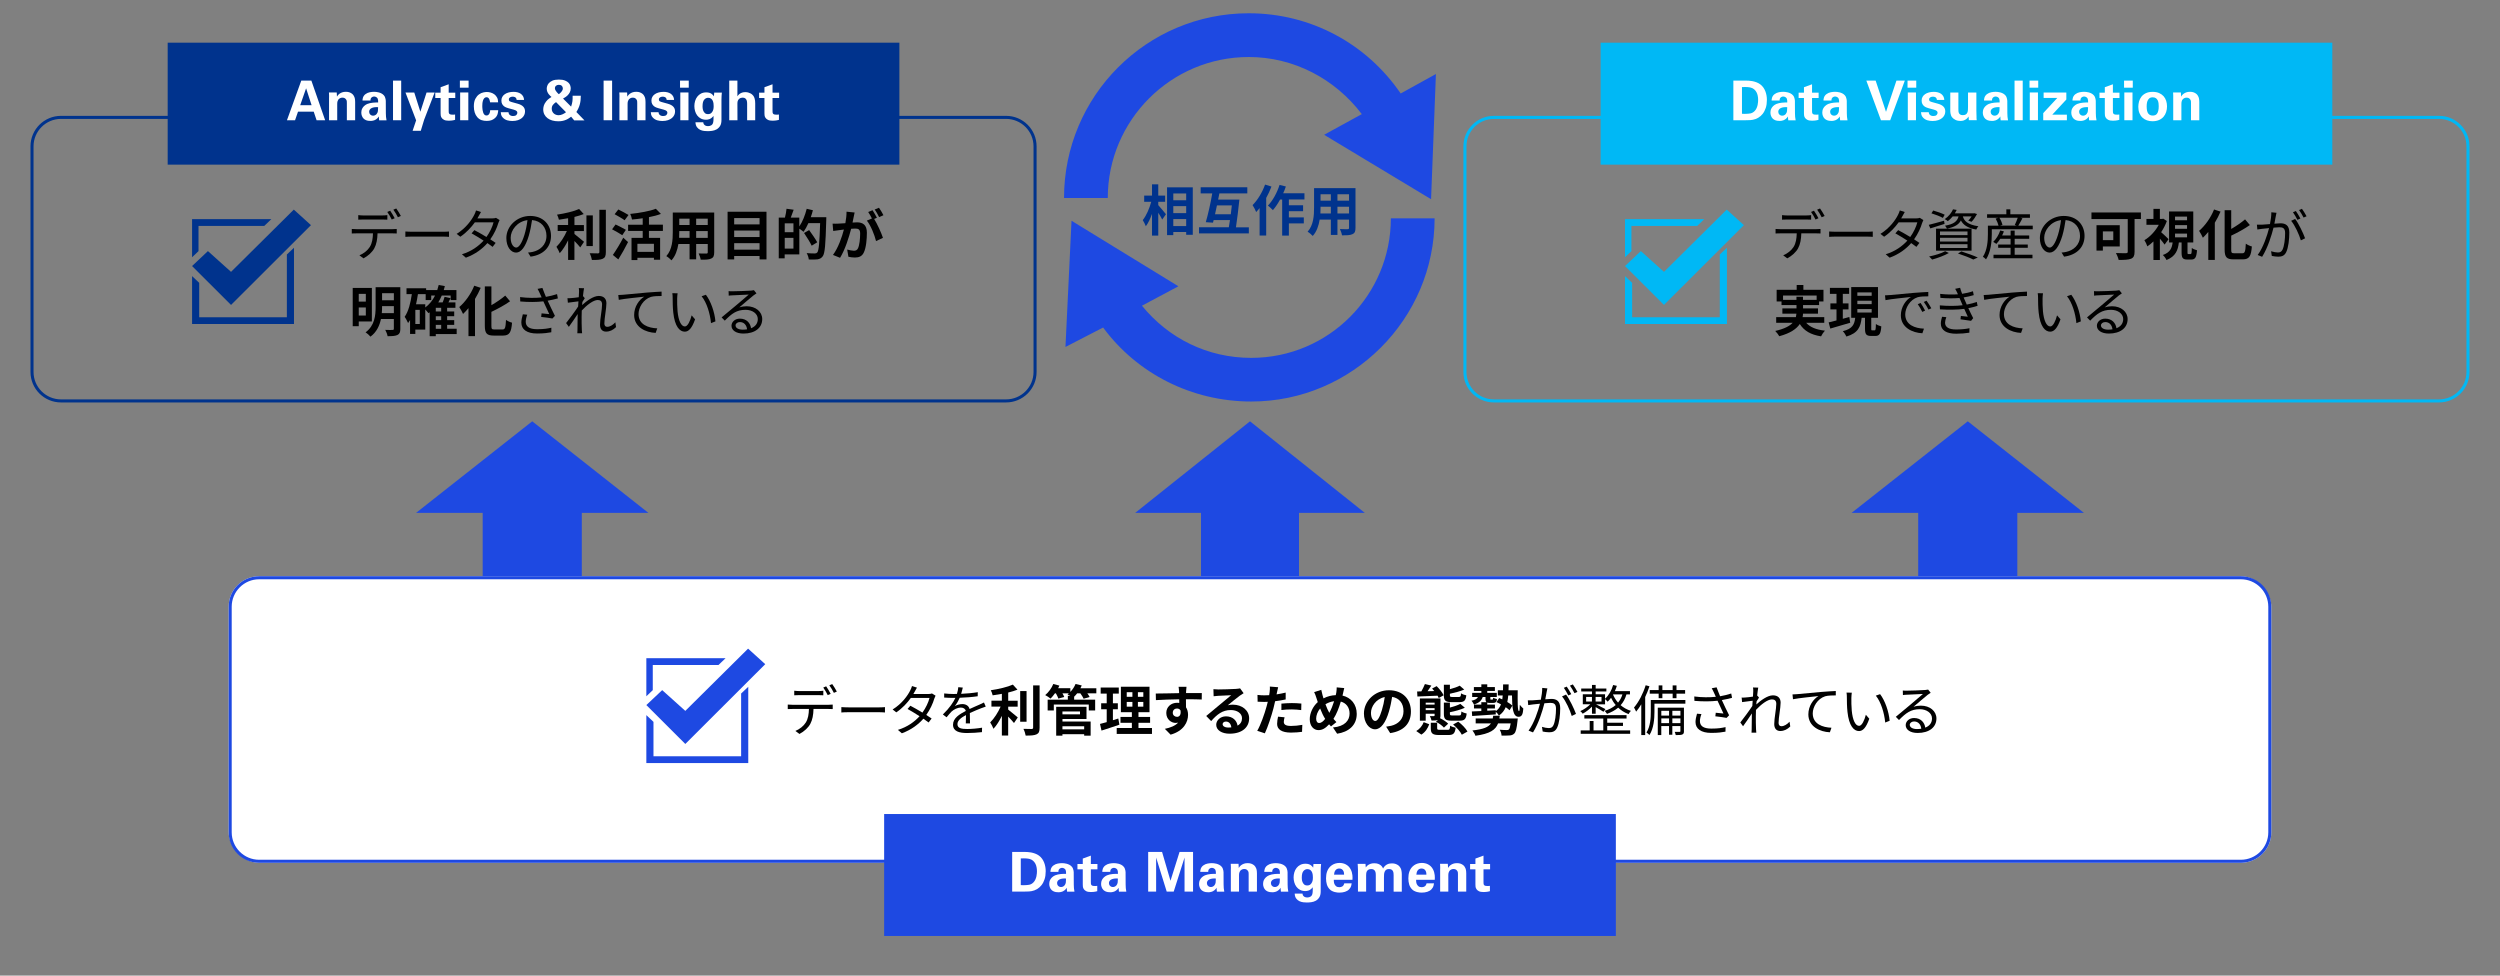 <?xml version="1.0" encoding="UTF-8"?>
<svg id="_レイヤー_1" data-name="レイヤー 1" xmlns="http://www.w3.org/2000/svg" viewBox="0 0 820 320">
  <rect x="0" y="0" width="820" height="320" fill="#808080" stroke="none"/>
  <defs>
    <style>
      .cls-1, .cls-2 {
        fill: #00338d;
      }

      .cls-3, .cls-4 {
        fill: #00b8f5;
      }

      .cls-5 {
        fill: #fff;
      }

      .cls-6, .cls-7 {
        fill: #1e49e2;
      }

      .cls-7, .cls-2, .cls-4 {
        fill-rule: evenodd;
      }
    </style>
  </defs>
  <polygon class="cls-7" points="158.32 198.28 158.32 168.23 136.46 168.23 174.57 138.19 212.69 168.23 190.83 168.23 190.83 198.28 158.32 198.28"/>
  <polygon class="cls-7" points="393.93 198.28 393.93 168.23 372.33 168.23 410 138.19 447.67 168.23 426.07 168.23 426.07 198.28 393.93 198.28"/>
  <polygon class="cls-7" points="629.17 198.28 629.17 168.23 607.31 168.23 645.43 138.19 683.54 168.23 661.68 168.23 661.68 198.28 629.17 198.28"/>
  <g>
    <path class="cls-7" d="m409.6,18.7c14.75,0,28.3,7.17,37.07,18.73l-12.36,6.78,35.08,21.13,1.59-41.06-11.56,6.38c-11.16-16.34-29.5-26.31-49.83-26.31-33.48,0-60.59,27.11-60.59,60.59h14.35c0-25.51,20.73-46.24,46.24-46.24Z"/>
    <path class="cls-7" d="m456.2,71.62c0,25.07-20.31,45.76-45.8,45.76-14.34,0-27.08-6.37-35.84-17.11l11.95-6.37-35.05-21.49-1.99,41.39,12.35-6.37c11.15,15.12,29.07,24.27,48.59,24.27,33.06,0,60.14-27.06,60.14-60.09h-14.34Z"/>
  </g>
  <path class="cls-1" d="m330,39c4.96,0,9,4.04,9,9v74c0,4.96-4.04,9-9,9H20c-4.96,0-9-4.04-9-9V48c0-4.96,4.04-9,9-9h310m0-1H20c-5.52,0-10,4.48-10,10v74c0,5.52,4.48,10,10,10h310c5.52,0,10-4.48,10-10V48c0-5.52-4.48-10-10-10h0Z"/>
  <g>
    <path d="m128.73,75.17c.38,0,.97-.02,1.4-.07v1.48c-.4-.02-.97-.04-1.4-.04h-4.9c-.05,1.94-.34,3.58-1.06,4.91-.65,1.21-2.02,2.5-3.55,3.29l-1.33-.99c1.4-.58,2.7-1.62,3.4-2.75.79-1.26.99-2.77,1.04-4.46h-5.38c-.56,0-1.08,0-1.57.04v-1.48c.49.04,1.01.07,1.57.07h11.77Zm-9.56-3.17c-.59,0-1.19.02-1.66.05v-1.49c.52.05,1.06.11,1.64.11h6.23c.5,0,1.15-.04,1.67-.11v1.49c-.52-.04-1.15-.05-1.67-.05h-6.21Zm9.32,0c-.36-.74-.97-1.82-1.46-2.48l.95-.41c.45.65,1.1,1.73,1.48,2.47l-.97.43Zm1.48-3.62c.47.65,1.17,1.78,1.51,2.45l-.97.43c-.4-.79-.97-1.8-1.49-2.48l.95-.4Z"/>
    <path d="m132.97,75.93c.54.04,1.49.09,2.5.09h9.86c.9,0,1.55-.05,1.94-.09v1.76c-.36-.02-1.12-.09-1.93-.09h-9.88c-.99,0-1.94.04-2.5.09v-1.76Z"/>
    <path d="m163.86,72.18c-.14.25-.31.68-.41.97-.45,1.58-1.37,3.58-2.63,5.35.68.43,1.3.85,1.75,1.17l-.99,1.3c-.43-.34-1.03-.77-1.71-1.24-1.62,1.85-3.89,3.62-7.06,4.79l-1.3-1.12c3.13-.95,5.47-2.68,7.11-4.48-1.42-.92-2.93-1.82-3.94-2.38l.92-1.06c1.04.54,2.56,1.4,3.96,2.25,1.1-1.53,1.98-3.38,2.32-4.81h-6.12c-1.15,1.6-2.75,3.37-4.77,4.73l-1.21-.94c3.1-1.91,4.97-4.61,5.78-6.25.18-.32.45-.97.58-1.44l1.62.52c-.29.47-.61,1.08-.79,1.42-.11.22-.23.43-.38.67h4.91c.49,0,.88-.05,1.19-.18l1.17.72Z"/>
    <path d="m173.19,82.84c.56-.04,1.1-.13,1.53-.22,2.29-.5,4.52-2.2,4.52-5.27,0-2.7-1.71-4.91-4.73-5.17-.23,1.66-.58,3.46-1.06,5.13-1.1,3.65-2.52,5.54-4.18,5.54s-3.19-1.84-3.19-4.77c0-3.87,3.46-7.25,7.81-7.25s6.84,2.95,6.84,6.55-2.47,6.25-6.71,6.8l-.83-1.35Zm-1.17-5.83c.45-1.48.79-3.17.99-4.81-3.42.43-5.51,3.37-5.51,5.76,0,2.25,1.04,3.24,1.82,3.24s1.78-1.19,2.7-4.19Z"/>
    <path d="m188.41,76.74c.88.67,2.66,2.2,3.15,2.57l-1.24,1.84c-.43-.56-1.19-1.37-1.91-2.11v6.21h-2.07v-6.44c-.81,1.64-1.76,3.19-2.75,4.23-.22-.63-.74-1.55-1.08-2.09,1.3-1.26,2.61-3.31,3.42-5.18h-3.01v-1.96h3.42v-2.23c-1.03.2-2.05.36-3.02.49-.09-.47-.36-1.22-.61-1.67,2.59-.38,5.49-1.06,7.24-1.85l1.51,1.66c-.9.36-1.94.67-3.04.94v2.68h3.1v1.96h-3.1v.97Zm6.03,3.98h-2.09v-10.06h2.09v10.06Zm4.28-11.9v13.86c0,1.24-.25,1.84-.99,2.18-.74.36-1.94.43-3.58.41-.09-.61-.41-1.6-.74-2.21,1.17.05,2.32.05,2.7.05.34-.02.49-.13.49-.45v-13.84h2.12Z"/>
    <path d="m204.11,77.15c-.74-.52-2.29-1.37-3.35-1.94l1.15-1.58c.99.49,2.59,1.26,3.38,1.75l-1.19,1.78Zm-3.1,6.48c.95-1.35,2.34-3.58,3.42-5.67l1.57,1.44c-.95,1.89-2.09,3.94-3.19,5.69l-1.8-1.46Zm3.87-11.39c-.7-.54-2.23-1.39-3.28-1.98l1.21-1.55c1.01.5,2.57,1.3,3.35,1.8l-1.28,1.73Zm7.97,3.51v2.27h3.67v7.18h-2.03v-.65h-5.42v.74h-1.93v-7.27h3.67v-2.27h-4.79v-2.05h4.79v-2.11c-1.19.18-2.38.31-3.51.41-.07-.52-.36-1.35-.59-1.84,3.06-.31,6.43-.9,8.41-1.69l1.66,1.69c-1.17.45-2.5.79-3.92,1.06v2.47h4.57v2.05h-4.57Zm1.64,4.21h-5.42v2.65h5.42v-2.65Z"/>
    <path d="m234.26,82.75c0,1.15-.25,1.73-.97,2.05-.74.36-1.84.4-3.46.38-.07-.58-.41-1.49-.68-2.05,1.01.05,2.2.04,2.52.04.34,0,.47-.11.47-.43v-2.7h-3.8v5.02h-2.16v-5.02h-3.67c-.32,1.96-.97,3.94-2.27,5.35-.34-.4-1.21-1.13-1.69-1.38,1.96-2.16,2.12-5.36,2.12-7.89v-6.42h13.59v13.07Zm-8.08-4.73v-2.22h-3.38v.32c0,.58-.02,1.23-.05,1.89h3.44Zm-3.38-6.3v2.09h3.38v-2.09h-3.38Zm9.34,0h-3.8v2.09h3.8v-2.09Zm0,6.3v-2.22h-3.8v2.22h3.8Z"/>
    <path d="m251.41,69.45v15.64h-2.27v-1.12h-8.33v1.12h-2.16v-15.64h12.76Zm-10.6,2.08v2.07h8.33v-2.07h-8.33Zm0,4.09v2.13h8.33v-2.13h-8.33Zm8.33,6.27v-2.13h-8.33v2.13h8.33Z"/>
    <path d="m271.03,71.25s0,.72-.02.97c-.23,8.05-.43,10.91-1.17,11.86-.5.67-1.01.86-1.73.99-.68.09-1.76.07-2.83.04-.04-.59-.32-1.49-.7-2.09,1.15.11,2.21.11,2.68.11.36,0,.56-.07.79-.31.52-.58.76-3.28.95-9.63h-3.85c-.47,1.08-1.03,2.07-1.58,2.84-.29-.27-.9-.68-1.39-1.01v8.41h-4.81v1.31h-1.94v-13.37h2.03c.23-.9.45-2.05.52-2.9l2.34.32c-.31.9-.63,1.8-.94,2.57h2.79v2.92c1.04-1.51,1.91-3.69,2.43-5.8l2.03.47c-.18.77-.43,1.53-.7,2.29h5.08Zm-10.78,2h-2.86v2.92h2.86v-2.92Zm0,8.3v-3.53h-2.86v3.53h2.86Zm5.98-.97c-.5-1.08-1.62-2.84-2.5-4.16l1.67-.95c.9,1.24,2.09,2.95,2.65,4l-1.82,1.12Z"/>
    <path d="m280.32,69.68c-.11.47-.22,1.03-.31,1.48-.11.54-.25,1.19-.38,1.84.59-.04,1.13-.07,1.49-.07,1.89,0,3.22.85,3.22,3.4,0,2.11-.25,4.95-1.01,6.5-.59,1.24-1.57,1.64-2.93,1.64-.67,0-1.53-.11-2.12-.25l-.4-2.36c.68.2,1.73.38,2.2.38.59,0,1.04-.18,1.33-.77.49-.99.72-3.11.72-4.88,0-1.42-.61-1.62-1.73-1.62-.29,0-.72.04-1.22.07-.7,2.7-2,6.89-3.64,9.52l-2.32-.94c1.73-2.34,2.95-5.9,3.58-8.33-.63.07-1.19.14-1.53.2-.5.05-1.42.18-1.98.27l-.2-2.41c.65.05,1.24.02,1.89,0,.56-.02,1.4-.07,2.3-.14.25-1.37.4-2.66.38-3.78l2.65.27Zm6.39,2.12c1.04,1.64,2.38,4.64,2.9,6.21l-2.27,1.06c-.47-1.98-1.73-5.13-3.01-6.71l1.66-.7c-.36-.68-.81-1.55-1.22-2.12l1.42-.59c.45.67,1.08,1.8,1.44,2.47l-.92.4Zm1.64-.59c-.38-.76-.95-1.82-1.46-2.48l1.42-.59c.49.68,1.15,1.82,1.46,2.45l-1.42.63Z"/>
    <path d="m117.67,105.44v1.55h-1.98v-12.55h6.28v11h-4.3Zm0-9.05v2.54h2.32v-2.54h-2.32Zm2.32,7.11v-2.66h-2.32v2.66h2.32Zm11.32,4.32c0,1.13-.23,1.71-.94,2.05-.72.34-1.75.4-3.24.4-.09-.59-.45-1.53-.76-2.07.97.05,2.07.04,2.38.02.32,0,.43-.11.43-.41v-3.17h-4.23c-.45,2.16-1.42,4.3-3.44,5.78-.32-.41-1.15-1.15-1.6-1.42,3.02-2.23,3.29-5.58,3.29-8.32v-6.48h8.1v13.62Zm-2.12-5.11v-2.31h-3.87v.27c0,.65-.02,1.33-.09,2.04h3.96Zm-3.87-6.54v2.31h3.87v-2.31h-3.87Z"/>
    <path d="m149.8,109.58h-6.86v.7h-2.01v-7.85c-.13.09-.25.2-.38.29-.22-.27-.67-.81-1.06-1.22v6.62h-3.26v1.4h-1.73v-4.55c-.2.34-.41.68-.65.99-.2-.49-.76-1.57-1.13-2.03,1.26-1.8,1.94-4.52,2.36-7.45h-1.75v-1.94h6.44v.61h3.65c.18-.54.34-1.1.47-1.67l2.02.36c-.11.45-.23.88-.36,1.31h4.16v3.27h-1.89v-1.48h-2.93c-.32.81-.72,1.55-1.14,2.25h1.44c.25-.61.5-1.28.63-1.82l1.94.42c-.22.48-.45.95-.68,1.4h2.3v1.76h-2.72v1.21h2.32v1.56h-2.32v1.28h2.32v1.55h-2.32v1.28h3.13v1.74Zm-12.11-7.94h-1.46v4.63h1.46v-4.63Zm1.8-.79c1.33-.99,2.41-2.32,3.21-3.91h-1.26v1.48h-1.82v-1.94h-2.54c-.16,1.13-.38,2.25-.63,3.33h3.04v1.04Zm5.22.11h-1.77v1.21h1.77v-1.21Zm0,2.77h-1.77v1.28h1.77v-1.28Zm-1.77,4.11h1.77v-1.28h-1.77v1.28Z"/>
    <path d="m157.67,94.41c-.52,1.22-1.15,2.45-1.87,3.64v12.2h-2.14v-9.18c-.58.7-1.19,1.35-1.78,1.91-.23-.54-.85-1.73-1.24-2.27,1.94-1.64,3.83-4.28,4.91-7l2.12.7Zm7.15,13.66c.86,0,1.01-.61,1.15-3.15.5.38,1.4.79,1.98.92-.25,3.1-.81,4.23-2.93,4.23h-3.08c-2.27,0-2.92-.72-2.92-3.26v-12.87h2.16v6.16c1.69-.97,3.35-2.12,4.54-3.15l1.58,1.87c-1.78,1.26-4.01,2.47-6.12,3.47v4.54c0,1.06.13,1.24.99,1.24h2.65Z"/>
    <path d="m183,97.88c-1.1.29-2.27.56-3.37.74.65,1.42,1.62,3.49,2.39,4.99l-.83.86c-.77-.16-2.54-.41-3.69-.52l.14-1.17c.68.05,1.93.2,2.52.25-.5-1.1-1.4-2.95-1.94-4.19-2.3.27-4.86.27-7.58.04l-.05-1.44c2.59.34,5.02.32,7.07.11l-.59-1.31c-.31-.67-.47-1.01-.76-1.49l1.6-.31c.43,1.19.76,1.98,1.15,2.93,1.22-.22,2.43-.5,3.65-.9l.27,1.42Zm-10.06,5.35c-.29.68-.5,1.71-.5,2.25,0,1.57,1.06,2.5,3.73,2.5,2.36,0,3.42-.22,4.68-.49l-.02,1.49c-1.12.2-2.32.41-4.68.41-3.31,0-5.15-1.33-5.15-3.56,0-.77.2-1.76.49-2.74l1.46.13Z"/>
    <path d="m202.07,107.28c-.94.95-2.05,1.49-3.28,1.49s-1.98-.79-1.98-2.27c0-1.98.67-4.91.67-6.64,0-1.03-.52-1.46-1.42-1.46-1.44,0-3.6,1.67-5.24,3.44-.04.76-.05,1.46-.05,2.09,0,1.62,0,2.7.07,4.3.02.31.05.76.09,1.08h-1.57c.02-.25.05-.77.05-1.06.02-1.71.02-2.59.05-4.57,0-.18.02-.41.02-.68-.86,1.31-2.03,3.02-2.9,4.21l-.9-1.24c.99-1.24,3.04-4.01,3.94-5.42.04-.58.07-1.15.11-1.71-.81.09-2.36.31-3.47.45l-.14-1.49c.4.02.74.02,1.17-.02.58-.04,1.62-.14,2.54-.29.05-.85.09-1.48.09-1.67,0-.41.02-.88-.07-1.33l1.71.05c-.09.43-.23,1.44-.36,2.68l.09-.04.52.63c-.22.32-.52.81-.79,1.24-.04.32-.05.67-.09,1.01,1.39-1.28,3.67-2.99,5.45-2.99,1.67,0,2.52.94,2.52,2.39,0,1.78-.67,4.86-.67,6.66,0,.61.29,1.08.92,1.08.9,0,1.85-.58,2.68-1.48l.23,1.55Z"/>
    <path d="m204.38,96.68c1.17-.11,4.54-.45,7.81-.72,1.94-.16,3.62-.25,4.81-.31v1.44c-1.01,0-2.57.02-3.49.29-2.54.81-4.07,3.51-4.07,5.62,0,3.49,3.24,4.59,6.14,4.7l-.52,1.49c-3.29-.13-7.06-1.89-7.06-5.87,0-2.79,1.67-5.04,3.31-6.01-1.57.18-6.43.65-8.35,1.04l-.16-1.58c.68-.02,1.24-.05,1.58-.09Z"/>
    <path d="m222.11,97.92c-.02,1.12,0,2.75.13,4.21.29,2.99,1.15,4.95,2.41,4.95.92,0,1.75-1.84,2.21-3.64l1.13,1.3c-1.06,3.02-2.16,4.05-3.38,4.05-1.67,0-3.29-1.67-3.78-6.3-.18-1.55-.2-3.71-.2-4.75,0-.41-.02-1.15-.11-1.58l1.73.04c-.07.43-.13,1.26-.14,1.73Zm12.56,7.49l-1.46.58c-.31-3.2-1.39-6.73-3.08-8.82l1.4-.49c1.6,2.07,2.88,5.72,3.13,8.73Z"/>
    <path d="m248.12,96.23c-.32.22-.72.49-.99.68-.88.67-3.28,2.77-4.64,3.92.81-.27,1.62-.38,2.41-.38,2.97,0,5.11,1.8,5.11,4.21,0,2.88-2.39,4.75-6.16,4.75-2.43,0-3.92-1.08-3.92-2.56,0-1.22,1.1-2.34,2.75-2.34,2.23,0,3.44,1.49,3.67,3.15,1.4-.54,2.21-1.57,2.21-3.02,0-1.75-1.76-3.02-4.01-3.02-2.93,0-4.55,1.24-6.82,3.55l-1.04-1.06c1.48-1.22,3.76-3.13,4.81-4,.99-.83,3.2-2.7,4.09-3.49-.94.04-4.45.2-5.36.25-.41.02-.83.04-1.21.11l-.04-1.49c.4.05.9.05,1.26.05.92,0,5.15-.13,6.08-.22.52-.05.77-.09.97-.14l.83,1.04Zm-3.08,11.79c-.16-1.4-1.01-2.38-2.36-2.38-.81,0-1.42.49-1.42,1.1,0,.88,1.03,1.39,2.36,1.39.5,0,.99-.04,1.42-.11Z"/>
  </g>
  <g>
    <path class="cls-1" d="m379.91,67.28c.63.68,2.16,2.54,2.52,2.99l-1.22,1.74c-.27-.58-.79-1.42-1.3-2.23v7.49h-2.05v-7.11c-.58,1.58-1.26,3.06-2.03,4.05-.2-.61-.67-1.48-1.01-2.02,1.17-1.42,2.21-3.87,2.79-6.01h-2.32v-2.02h2.57v-3.69h2.05v3.69h2.25v2.02h-2.25v1.1Zm11.32-5.83v15.57h-2.16v-.92h-4.23v1.03h-2.05v-15.68h8.44Zm-6.39,2.01v2.23h4.23v-2.23h-4.23Zm0,4.16v2.29h4.23v-2.29h-4.23Zm4.23,6.54v-2.31h-4.23v2.31h4.23Z"/>
    <path class="cls-1" d="m409.62,74.55v2h-16.34v-2h9.77c.13-.72.25-1.51.38-2.36h-5.35l-.22.85-2.36-.16c.72-2.48,1.6-6.32,2.12-9.45h-3.8v-2h15.3v2h-9.16c-.13.67-.27,1.35-.41,2.04h6.97c-.31,2.97-.74,6.6-1.13,9.09h4.23Zm-5.92-4.28c.13-.97.23-1.95.34-2.9h-4.88c-.2.99-.41,1.98-.63,2.9h5.17Z"/>
    <path class="cls-1" d="m417.04,61.19c-.47,1.26-1.06,2.54-1.73,3.74v12.33h-2.16v-9c-.38.45-.76.9-1.12,1.3-.2-.52-.81-1.75-1.19-2.29,1.64-1.62,3.2-4.18,4.1-6.73l2.09.65Zm5.71,4.25v1.89h4.66v1.94h-4.66v2.03h4.9v1.98h-4.9v4h-2.2v-11.84h-.68c-.72,1.33-1.55,2.56-2.36,3.49-.34-.4-1.19-1.15-1.64-1.49,1.58-1.62,3.01-4.21,3.82-6.79l2.07.52c-.25.76-.54,1.49-.88,2.23h6.98v2.03h-5.11Z"/>
    <path class="cls-1" d="m444.6,74.75c0,1.15-.25,1.73-.97,2.05-.74.36-1.84.4-3.46.38-.07-.58-.41-1.49-.68-2.05,1.01.05,2.2.04,2.52.04.34,0,.47-.11.47-.43v-2.7h-3.8v5.02h-2.16v-5.02h-3.67c-.32,1.96-.97,3.94-2.27,5.35-.34-.4-1.21-1.13-1.69-1.38,1.96-2.16,2.12-5.36,2.12-7.89v-6.42h13.59v13.07Zm-8.08-4.73v-2.22h-3.38v.32c0,.58-.02,1.23-.05,1.89h3.44Zm-3.38-6.3v2.09h3.38v-2.09h-3.38Zm9.34,0h-3.8v2.09h3.8v-2.09Zm0,6.3v-2.22h-3.8v2.22h3.8Z"/>
  </g>
  <g>
    <rect class="cls-1" x="55" y="14" width="240" height="40"/>
    <g>
      <path class="cls-5" d="m102.13,26.44l4.52,13h-2.81l-.94-2.81h-5.15l-.97,2.81h-2.66l4.7-13h3.31Zm.07,8.06l-1.8-5.54-1.93,5.54h3.73Z"/>
      <path class="cls-5" d="m107.94,31.97v-.19c0-.11,0-.25,0-.41,0-.16-.01-.34-.02-.52,0-.19-.02-.36-.03-.53h2.56l.07,1.37c.06-.11.16-.25.29-.42s.31-.35.54-.52.52-.32.86-.45c.35-.13.77-.19,1.26-.19.44,0,.83.06,1.15.18.32.12.6.27.82.44.22.17.4.36.52.56s.22.38.28.53c.05.14.09.29.13.42.04.14.06.31.08.5s.03.44.04.72c0,.28,0,.64,0,1.07v4.91h-2.72v-5.65c0-.19,0-.37-.02-.53-.01-.16-.05-.32-.13-.46-.1-.2-.25-.38-.46-.54-.21-.16-.49-.23-.84-.23-.29,0-.56.06-.8.19s-.44.3-.58.51c-.08.12-.16.29-.23.52-.07.23-.1.52-.1.86v5.33h-2.68v-7.47Z"/>
      <path class="cls-5" d="m124.36,39.44c-.05-.28-.08-.52-.08-.73,0-.21,0-.38,0-.51-.25.36-.51.64-.78.84-.27.2-.52.34-.77.43-.24.09-.46.14-.67.16-.21.02-.38.03-.5.03-.66,0-1.16-.08-1.49-.23-.34-.16-.59-.32-.77-.49-.28-.28-.48-.59-.6-.94-.13-.35-.19-.7-.19-1.06,0-.18.02-.39.06-.64s.13-.5.27-.76c.14-.26.33-.51.58-.76s.59-.47,1.01-.67c.28-.12.58-.21.91-.28.33-.07.66-.12.98-.15.32-.04.64-.06.94-.06.3,0,.56,0,.77,0,0-.3,0-.53-.02-.7-.01-.17-.05-.34-.11-.5-.06-.16-.14-.29-.25-.39-.11-.1-.22-.18-.33-.23-.11-.05-.23-.09-.34-.11-.11-.02-.2-.03-.26-.03-.19,0-.38.04-.56.13-.18.08-.33.21-.45.38-.1.16-.15.3-.17.44s-.03.26-.03.37h-2.61c0-.12,0-.27.03-.44.02-.17.06-.36.13-.56.07-.2.17-.4.31-.59.13-.2.32-.38.56-.55.42-.3.88-.5,1.37-.59s.95-.14,1.39-.14c.19,0,.43.01.7.04.28.02.56.08.86.16.3.08.6.2.89.35.29.15.55.36.78.62.16.18.28.38.36.59.08.22.15.43.19.64.04.21.07.4.07.58,0,.17,0,.31,0,.42l.02,3.65c0,.38.02.77.05,1.15.03.38.09.77.17,1.15h-2.41Zm-.34-4.28c-.43-.04-.83-.03-1.18.02s-.66.13-.93.26c-.26.13-.47.29-.61.5s-.22.44-.22.7c0,.16.03.31.08.46.05.15.13.29.24.41s.24.23.41.31c.16.08.35.12.57.12.24,0,.46-.05.65-.15.19-.1.35-.22.49-.37.24-.29.38-.61.43-.96.05-.35.07-.78.07-1.29Z"/>
      <path class="cls-5" d="m128.91,26.44h2.68v13h-2.68v-13Z"/>
      <path class="cls-5" d="m135.88,30.35l2,6.3,2.03-6.3h2.65l-3.44,8.93-1.1,3.62h-2.68l1.15-3.42-3.49-9.13h2.88Z"/>
      <path class="cls-5" d="m149.27,39.31c-.43.12-.83.2-1.2.23-.37.04-.66.05-.87.05-.67,0-1.19-.09-1.55-.28-.36-.19-.62-.41-.79-.67-.17-.26-.27-.52-.3-.8-.03-.28-.04-.51-.04-.7v-4.99h-1.75v-1.76h1.75v-1.78l2.65-.97v2.75h2.16v1.76h-2.16v4.1c0,.2,0,.39.02.56.01.17.06.31.13.43s.2.21.36.27c.16.06.39.09.69.09.2,0,.36,0,.48,0,.11,0,.25-.02.42-.04v1.75Z"/>
      <path class="cls-5" d="m150.84,26.44h2.86v2.32h-2.86v-2.32Zm.09,3.89h2.68v9.11h-2.68v-9.11Z"/>
      <path class="cls-5" d="m160.74,33.57c-.01-.08-.03-.22-.06-.4-.03-.18-.08-.37-.16-.56-.08-.19-.19-.36-.34-.5-.15-.14-.35-.22-.6-.22-.31,0-.56.11-.74.32-.19.21-.33.46-.42.76s-.16.62-.19.95-.04.62-.04.87c0,.13,0,.32.02.56.01.24.04.5.08.77.04.28.11.55.2.81s.21.48.37.65c.13.13.26.22.38.25.12.04.24.05.33.05.07,0,.17-.01.29-.04.12-.03.25-.1.38-.22.13-.11.25-.29.35-.52.1-.23.16-.55.19-.96h2.63c-.01.17-.03.36-.05.58-.02.22-.08.45-.15.69-.08.24-.19.48-.34.72s-.36.47-.62.68c-.32.28-.69.49-1.11.63-.41.14-.91.22-1.48.22-.61,0-1.18-.08-1.69-.25-.52-.17-.98-.49-1.4-.95-.4-.46-.69-.98-.87-1.58-.19-.6-.28-1.27-.28-2,0-1.03.17-1.86.5-2.48s.72-1.1,1.18-1.43c.46-.33.92-.55,1.4-.65.48-.1.87-.15,1.17-.15.42,0,.85.06,1.29.19s.84.32,1.2.59c.36.27.65.62.88,1.05.23.43.34.95.34,1.57h-2.6Z"/>
      <path class="cls-5" d="m166.78,36.81c.01.14.04.29.1.44.05.15.14.28.26.4s.27.21.46.29.42.12.69.12c.48,0,.83-.11,1.06-.33.23-.22.34-.47.34-.75,0-.2-.08-.39-.24-.56-.16-.17-.5-.32-1.02-.47l-1.66-.45c-.18-.05-.4-.12-.67-.22-.26-.1-.52-.24-.77-.42-.25-.19-.45-.43-.62-.73-.17-.3-.25-.68-.25-1.15s.1-.84.29-1.19c.19-.35.47-.64.82-.89.35-.25.77-.43,1.26-.57.49-.13,1.02-.2,1.61-.2.47,0,.91.05,1.32.16.41.11.77.27,1.08.49s.55.5.74.83c.19.33.29.73.31,1.18h-2.43c-.02-.25-.08-.45-.18-.59-.1-.14-.21-.25-.34-.32-.13-.07-.27-.12-.41-.14-.14-.02-.26-.03-.37-.03-.36,0-.66.08-.9.24-.24.16-.36.38-.36.66,0,.31.11.52.32.63.22.11.52.22.92.32l1.64.45c.83.23,1.44.55,1.84.97s.59.94.59,1.57c0,.4-.08.78-.25,1.16-.17.37-.43.71-.77,1-.35.29-.78.53-1.31.71-.52.18-1.14.27-1.85.27-.59,0-1.15-.08-1.68-.23-.53-.16-1.01-.45-1.43-.88-.3-.31-.48-.63-.55-.96-.07-.33-.11-.6-.12-.82h2.5Z"/>
      <path class="cls-5" d="m190.51,31.36c0,.54-.03,1.04-.08,1.51-.05.47-.14.92-.25,1.35-.11.43-.26.85-.45,1.26-.19.41-.41.83-.68,1.26l2.65,2.74h-3.37l-1.01-1.21c-.2.16-.44.32-.69.5s-.56.34-.9.5c-.34.15-.73.27-1.15.37-.43.1-.92.14-1.47.14-.71,0-1.36-.09-1.97-.26-.6-.17-1.12-.43-1.56-.76-.44-.34-.78-.75-1.03-1.23-.25-.49-.37-1.04-.37-1.67,0-.31.06-.69.17-1.13.11-.44.37-.92.76-1.42.33-.42.66-.74.97-.96.31-.22.58-.41.81-.55-.11-.08-.25-.21-.42-.37-.17-.16-.34-.36-.52-.58-.17-.23-.32-.49-.44-.79-.12-.3-.18-.64-.18-1.01,0-.19.04-.45.13-.78s.26-.66.54-.98.68-.6,1.2-.84c.52-.23,1.23-.35,2.11-.35.84,0,1.51.11,2.02.32s.9.46,1.18.76c.28.29.46.61.55.94.09.33.14.61.14.84,0,.5-.1.94-.3,1.32-.2.38-.43.7-.7.97-.27.27-.55.49-.84.67-.29.17-.52.31-.68.4l2.64,2.65c.12-.35.21-.67.28-.95.07-.29.12-.57.16-.84s.06-.55.06-.84,0-.61,0-.95h2.68Zm-8.14,2.14c-.4.26-.73.56-1,.89s-.4.75-.4,1.25c0,.35.06.65.19.92s.29.49.5.67c.21.19.45.33.73.42.28.1.56.14.86.14.42,0,.85-.1,1.29-.31.44-.2.81-.43,1.11-.67l-3.28-3.33Zm.93-2.61c.1-.07.22-.17.37-.3s.29-.27.43-.43.26-.34.36-.54c.1-.2.15-.4.15-.62,0-.35-.12-.63-.35-.85s-.54-.33-.94-.33-.71.11-.95.31c-.24.21-.36.49-.36.84,0,.2.06.41.18.62.12.21.25.41.4.59.15.18.29.34.43.47s.23.22.28.25Z"/>
      <path class="cls-5" d="m197.98,26.44h2.79v13h-2.79v-13Z"/>
      <path class="cls-5" d="m203.18,31.97v-.19c0-.11,0-.25,0-.41,0-.16-.01-.34-.02-.52,0-.19-.02-.36-.03-.53h2.56l.07,1.37c.06-.11.16-.25.29-.42s.31-.35.54-.52.52-.32.86-.45c.35-.13.77-.19,1.26-.19.44,0,.83.06,1.15.18.32.12.6.27.82.44.22.17.4.36.52.56s.22.38.28.53c.05.14.09.29.13.42.04.14.06.31.08.5s.03.44.04.72c0,.28,0,.64,0,1.07v4.91h-2.72v-5.65c0-.19,0-.37-.02-.53-.01-.16-.05-.32-.13-.46-.1-.2-.25-.38-.46-.54-.21-.16-.49-.23-.84-.23-.29,0-.56.06-.8.19s-.44.3-.58.51c-.08.12-.16.29-.23.52-.07.23-.1.52-.1.86v5.33h-2.68v-7.47Z"/>
      <path class="cls-5" d="m215.99,36.81c.01.14.04.29.1.44.05.15.14.28.26.4s.27.21.46.29.42.12.69.12c.48,0,.83-.11,1.06-.33.23-.22.34-.47.34-.75,0-.2-.08-.39-.24-.56-.16-.17-.5-.32-1.02-.47l-1.66-.45c-.18-.05-.4-.12-.67-.22-.26-.1-.52-.24-.77-.42-.25-.19-.45-.43-.62-.73-.17-.3-.25-.68-.25-1.15s.1-.84.29-1.19c.19-.35.47-.64.82-.89.35-.25.77-.43,1.26-.57.49-.13,1.02-.2,1.61-.2.47,0,.91.05,1.32.16.41.11.77.27,1.08.49s.55.5.74.83c.19.33.29.73.31,1.18h-2.43c-.02-.25-.08-.45-.18-.59-.1-.14-.21-.25-.34-.32-.13-.07-.27-.12-.41-.14-.14-.02-.26-.03-.37-.03-.36,0-.66.08-.9.24-.24.16-.36.38-.36.66,0,.31.11.52.32.63.22.11.52.22.92.32l1.64.45c.83.23,1.44.55,1.84.97s.59.94.59,1.57c0,.4-.08.78-.25,1.16-.17.37-.43.71-.77,1-.35.29-.78.53-1.31.71-.52.18-1.14.27-1.85.27-.59,0-1.15-.08-1.68-.23-.53-.16-1.01-.45-1.43-.88-.3-.31-.48-.63-.55-.96-.07-.33-.11-.6-.12-.82h2.5Z"/>
      <path class="cls-5" d="m223.05,26.44h2.86v2.32h-2.86v-2.32Zm.09,3.89h2.68v9.11h-2.68v-9.11Z"/>
      <path class="cls-5" d="m236.77,30.38c-.04.36-.07.71-.09,1.05-.02.34-.04.74-.04,1.2v6.71c0,.84-.15,1.5-.46,1.99-.31.49-.69.85-1.15,1.11-.46.25-.96.41-1.49.48-.53.07-1.01.1-1.44.1-.32,0-.71-.02-1.15-.07-.44-.05-.87-.17-1.28-.36-.41-.19-.76-.48-1.06-.87-.3-.39-.47-.93-.5-1.61h2.56c.01.07.03.18.06.32.03.14.1.28.21.41.11.14.26.26.47.37.2.11.49.16.85.16.4,0,.75-.1,1.05-.29.31-.19.51-.49.6-.9.02-.11.04-.22.06-.32s.03-.24.04-.4c0-.16.01-.35.02-.58,0-.23,0-.52,0-.86-.22.28-.44.5-.66.67s-.44.29-.65.38-.41.14-.6.16-.37.04-.54.04c-.65,0-1.21-.13-1.7-.39-.49-.26-.89-.6-1.2-1.02s-.55-.9-.7-1.43-.23-1.08-.23-1.63.08-1.13.24-1.67.4-1.02.73-1.44c.32-.42.73-.76,1.21-1.01s1.05-.38,1.7-.38c.42,0,.77.05,1.06.14s.53.21.73.35c.2.14.35.28.47.43.11.15.21.27.28.37l.09-1.21h2.5Zm-6.34,4.41c0,.11,0,.31.03.6.02.29.08.59.2.89.11.3.29.57.53.8.24.23.58.35,1.02.35.47,0,.82-.12,1.07-.35.25-.23.44-.5.56-.8.12-.3.19-.59.21-.87.02-.28.03-.47.03-.57,0-.25-.02-.54-.05-.86-.04-.32-.12-.63-.24-.91-.13-.28-.31-.52-.55-.71-.24-.19-.56-.29-.97-.29-.5,0-.93.21-1.29.63-.36.42-.54,1.12-.54,2.09Z"/>
      <path class="cls-5" d="m239.21,26.44h2.66v5.15c.07-.11.17-.24.3-.4.13-.16.29-.31.5-.45.21-.14.46-.27.75-.37.29-.1.65-.15,1.07-.15.33,0,.64.04.92.12.28.08.52.17.74.29.22.11.41.24.57.39.16.14.3.29.4.43.17.23.31.54.42.95.11.4.17.91.17,1.52v5.53h-2.65v-5.44c0-.13,0-.31-.03-.53s-.07-.44-.16-.66-.24-.4-.44-.56c-.2-.16-.49-.23-.86-.23-.19,0-.39.03-.58.09-.2.06-.38.16-.55.31-.17.14-.3.33-.41.57-.11.23-.16.53-.16.89l.02,5.56h-2.7v-13Z"/>
      <path class="cls-5" d="m255.49,39.31c-.43.12-.83.2-1.2.23-.37.04-.66.05-.87.05-.67,0-1.19-.09-1.55-.28-.36-.19-.62-.41-.79-.67-.17-.26-.27-.52-.3-.8-.03-.28-.04-.51-.04-.7v-4.99h-1.75v-1.76h1.75v-1.78l2.65-.97v2.75h2.16v1.76h-2.16v4.1c0,.2,0,.39.02.56.01.17.06.31.13.43s.2.21.36.27c.16.06.39.09.69.09.2,0,.36,0,.48,0,.11,0,.25-.02.42-.04v1.75Z"/>
    </g>
  </g>
  <path class="cls-3" d="m800,39c4.96,0,9,4.04,9,9v74c0,4.96-4.04,9-9,9h-310c-4.96,0-9-4.04-9-9V48c0-4.96,4.04-9,9-9h310m0-1h-310c-5.52,0-10,4.48-10,10v74c0,5.52,4.48,10,10,10h310c5.52,0,10-4.48,10-10V48c0-5.52-4.48-10-10-10h0Z"/>
  <g>
    <path d="m595.73,75.17c.38,0,.97-.02,1.4-.07v1.48c-.4-.02-.97-.04-1.4-.04h-4.9c-.05,1.94-.34,3.58-1.06,4.91-.65,1.21-2.02,2.5-3.55,3.29l-1.33-.99c1.4-.58,2.7-1.62,3.4-2.75.79-1.26.99-2.77,1.04-4.46h-5.38c-.56,0-1.08,0-1.57.04v-1.48c.49.04,1.01.07,1.57.07h11.77Zm-9.56-3.17c-.59,0-1.19.02-1.66.05v-1.49c.52.05,1.06.11,1.64.11h6.23c.5,0,1.15-.04,1.67-.11v1.49c-.52-.04-1.15-.05-1.67-.05h-6.21Zm9.32,0c-.36-.74-.97-1.82-1.46-2.48l.95-.41c.45.65,1.1,1.73,1.48,2.47l-.97.43Zm1.48-3.62c.47.65,1.17,1.78,1.51,2.45l-.97.43c-.4-.79-.97-1.8-1.49-2.48l.95-.4Z"/>
    <path d="m599.97,75.93c.54.04,1.49.09,2.5.09h9.86c.9,0,1.55-.05,1.94-.09v1.76c-.36-.02-1.12-.09-1.93-.09h-9.88c-.99,0-1.94.04-2.5.09v-1.76Z"/>
    <path d="m630.86,72.18c-.14.25-.31.68-.41.97-.45,1.58-1.37,3.58-2.63,5.35.68.43,1.3.85,1.75,1.17l-.99,1.3c-.43-.34-1.03-.77-1.71-1.24-1.62,1.85-3.89,3.62-7.06,4.79l-1.3-1.12c3.13-.95,5.47-2.68,7.11-4.48-1.42-.92-2.93-1.82-3.94-2.38l.92-1.06c1.04.54,2.56,1.4,3.96,2.25,1.1-1.53,1.98-3.38,2.32-4.81h-6.12c-1.15,1.6-2.75,3.37-4.77,4.73l-1.21-.94c3.1-1.91,4.97-4.61,5.78-6.25.18-.32.45-.97.58-1.44l1.62.52c-.29.47-.61,1.08-.79,1.42-.11.22-.23.43-.38.67h4.91c.49,0,.88-.05,1.19-.18l1.17.72Z"/>
    <path d="m637.81,73.44c-1.62.52-3.31,1.04-4.66,1.48l-.52-1.17c1.3-.31,3.19-.85,5.02-1.35l.16,1.04Zm1.42,9.54c-1.46.85-3.71,1.67-5.49,2.16-.23-.25-.68-.77-.99-1.01,1.84-.38,4-1.01,5.27-1.73l1.21.58Zm-1.96-11.5c-.83-.49-2.48-1.11-3.76-1.51l.59-.92c1.24.34,2.9.94,3.76,1.38l-.59,1.04Zm-2.25,3.53h11.65v7.22h-11.65v-7.22Zm1.3,2.11h9.02v-1.21h-9.02v1.21Zm0,2.11h9.02v-1.24h-9.02v1.24Zm0,2.12h9.02v-1.26h-9.02v1.26Zm4.16-10.37c-.45.56-.97,1.08-1.6,1.57-.25-.25-.68-.54-1.01-.67,1.35-.94,2.25-2.14,2.72-3.22l1.21.2c-.18.38-.38.74-.61,1.12h6.16l.22-.05.9.27c-.5.92-1.17,1.92-1.8,2.55l-1.08-.38c.38-.36.77-.86,1.1-1.39h-2.88c.4,1.39,1.4,2.68,5.09,3.24-.25.25-.56.76-.68,1.08-3.06-.54-4.37-1.69-5.04-2.99-.7,1.33-2.03,2.18-4.59,2.68-.11-.29-.41-.72-.63-.96,2.93-.52,4.01-1.42,4.45-3.06h-1.91Zm2.84,11.48c1.94.63,4.09,1.4,5.4,2l-1.48.67c-1.12-.58-3.06-1.33-5.02-1.98l1.1-.68Z"/>
    <path d="m666.74,74v1.19h-13.43v1.6c0,2.36-.31,5.89-1.89,8.28-.2-.23-.76-.7-1.03-.84,1.46-2.23,1.64-5.31,1.64-7.43v-2.79h3.49c-.16-.67-.54-1.6-.95-2.32l.92-.25h-3.73v-1.15h6.32v-1.62h1.31v1.62h6.43v1.15h-3.13l.67.16c-.45.85-.94,1.75-1.35,2.41h4.73Zm-5.94,9.56h5.85v1.15h-12.78v-1.15h5.6v-2.27h-4.07v-1.08h4.07v-1.89h-3.38c-.4.63-.85,1.21-1.28,1.68-.22-.18-.76-.5-1.04-.65.99-.94,1.84-2.34,2.3-3.75l1.21.29c-.16.45-.36.92-.59,1.35h2.79v-1.6h1.33v1.6h4.77v1.08h-4.77v1.89h4.3v1.08h-4.3v2.27Zm-4.99-12.13c.47.74.86,1.69.99,2.34l-.81.23h5.49l-.63-.22c.32-.67.74-1.64.97-2.36h-6.01Z"/>
    <path d="m676.19,82.84c.56-.04,1.1-.13,1.53-.22,2.29-.5,4.52-2.2,4.52-5.27,0-2.7-1.71-4.91-4.73-5.17-.23,1.66-.58,3.46-1.06,5.13-1.1,3.65-2.52,5.54-4.18,5.54s-3.19-1.84-3.19-4.77c0-3.87,3.46-7.25,7.81-7.25s6.84,2.95,6.84,6.55-2.47,6.25-6.71,6.8l-.83-1.35Zm-1.17-5.83c.45-1.48.79-3.17.99-4.81-3.42.43-5.51,3.37-5.51,5.76,0,2.25,1.04,3.24,1.82,3.24s1.78-1.19,2.7-4.19Z"/>
    <path d="m702.21,71.84h-2.07v10.73c0,1.3-.31,1.93-1.15,2.29-.9.36-2.23.4-4.07.4-.13-.63-.56-1.69-.88-2.27,1.28.07,2.84.05,3.28.05s.58-.13.58-.5v-10.69h-11.9v-2.16h16.22v2.16Zm-12.47,8.98v1.37h-2.09v-8.33h7.63v6.97h-5.54Zm0-4.93v2.88h3.42v-2.88h-3.42Z"/>
    <path d="m709.99,80.23c-.36-.52-.95-1.28-1.55-1.96v7.02h-2.11v-6.1c-.65.63-1.33,1.17-2,1.62-.18-.58-.67-1.62-.97-2.03,1.84-1.08,3.6-2.97,4.72-5.04h-4.05v-1.93h2.3v-3.31h2.11v3.31h.74l.36-.09,1.19.77c-.47,1.28-1.12,2.52-1.87,3.67.79.68,2.09,1.93,2.43,2.29l-1.3,1.78Zm8.51,3.1c.31,0,.38-.23.41-2,.38.31,1.19.63,1.71.76-.18,2.43-.67,3.04-1.89,3.04h-1.26c-1.57,0-1.91-.58-1.91-2.32v-3.28h-.9c-.29,2.58-1.08,4.57-4.05,5.76-.2-.5-.77-1.28-1.21-1.65,2.43-.85,2.99-2.27,3.22-4.11h-1.17v-10.17h7.94v10.17h-1.89v3.24c0,.5.04.56.31.56h.68Zm-5.09-11.09h3.94v-1.19h-3.94v1.19Zm0,2.81h3.94v-1.21h-3.94v1.21Zm0,2.79h3.94v-1.21h-3.94v1.21Z"/>
    <path d="m728.33,69.41c-.52,1.22-1.15,2.45-1.87,3.64v12.2h-2.14v-9.18c-.58.7-1.19,1.35-1.78,1.91-.23-.54-.85-1.73-1.24-2.27,1.94-1.64,3.83-4.28,4.91-7l2.12.7Zm7.15,13.66c.86,0,1.01-.61,1.15-3.15.5.38,1.4.79,1.98.92-.25,3.1-.81,4.23-2.93,4.23h-3.08c-2.27,0-2.92-.72-2.92-3.26v-12.87h2.16v6.16c1.69-.97,3.35-2.12,4.54-3.15l1.58,1.87c-1.78,1.26-4.01,2.47-6.12,3.47v4.54c0,1.06.13,1.24.99,1.24h2.65Z"/>
    <path d="m746.69,69.79c-.07.34-.16.7-.22,1.06-.11.52-.27,1.57-.47,2.52.83-.07,1.57-.13,2-.13,1.6,0,2.9.63,2.9,3.04,0,2.12-.29,4.93-1.03,6.43-.58,1.19-1.46,1.48-2.61,1.48-.68,0-1.53-.13-2.11-.25l-.23-1.53c.76.25,1.69.4,2.2.4.65,0,1.17-.14,1.55-.92.58-1.19.85-3.51.85-5.44,0-1.62-.74-1.91-1.89-1.91-.43,0-1.13.05-1.91.13-.65,2.56-1.87,6.57-3.74,9.56l-1.46-.59c1.82-2.43,3.13-6.44,3.74-8.82-.94.09-1.78.18-2.25.23-.43.05-1.15.13-1.6.22l-.14-1.57c.56.02,1.01.02,1.58,0,.59-.02,1.62-.11,2.7-.2.25-1.28.47-2.66.45-3.87l1.69.16Zm6.12,2.03c1.12,1.44,2.66,4.68,3.26,6.34l-1.39.68c-.54-1.84-1.94-4.95-3.19-6.41l1.31-.61Zm.74.29c-.36-.72-.97-1.82-1.46-2.5l.95-.4c.45.63,1.12,1.75,1.49,2.47l-.99.43Zm2.03-.74c-.4-.77-.99-1.8-1.49-2.48l.95-.4c.47.65,1.17,1.78,1.51,2.45l-.97.43Z"/>
    <path d="m592.43,105.88c1.28,1.44,3.29,2.27,6.14,2.57-.43.45-.99,1.3-1.26,1.87-3.42-.54-5.56-1.82-6.98-4.05-1.06,1.6-3.06,3.02-6.73,4.01-.25-.47-.86-1.28-1.33-1.73,3.02-.68,4.75-1.62,5.74-2.68h-5.42v-1.85h6.46c.09-.38.14-.76.18-1.14h-4.61v-1.73h4.63v-1.08h-4.91v-1.19h-1.6v-3.83h6.57v-1.57h2.2v1.57h6.59v3.83h-1.44v1.19h-5.26v1.08h4.9v1.73h-4.91c-.02.38-.05.76-.14,1.14h7.11v1.85h-5.9Zm-3.19-7.52v-1.03h2.14v1.03h4.48v-1.42h-11.02v1.42h4.39Z"/>
    <path d="m606.87,105.86c-2.27.67-4.68,1.37-6.53,1.91l-.54-2.02c.72-.16,1.6-.4,2.57-.65v-3.62h-2v-1.96h2v-3.13h-2.16v-1.98h6.3v1.98h-2.07v3.13h1.87v1.96h-1.87v3.08c.7-.2,1.44-.4,2.14-.59l.29,1.89Zm7.99,2.5c.32,0,.4-.29.43-2.09.41.32,1.24.67,1.78.79-.18,2.46-.65,3.13-1.98,3.13h-1.35c-1.66,0-2.02-.61-2.02-2.43v-3.53h-1.1c-.32,2.94-1.15,5.02-4.99,6.16-.22-.52-.76-1.35-1.19-1.76,3.26-.81,3.83-2.29,4.07-4.39h-1.31v-10.08h8.78v10.08h-2.21v3.53c0,.52.04.59.34.59h.74Zm-5.65-11.34h4.7v-1.12h-4.7v1.12Zm0,2.74h4.7v-1.12h-4.7v1.12Zm0,2.74h4.7v-1.12h-4.7v1.12Z"/>
    <path d="m619.86,96.79c1.17-.11,4.54-.43,7.81-.72,1.94-.16,3.62-.25,4.81-.31v1.44c-1.03,0-2.57.02-3.49.29-2.54.81-4.07,3.53-4.07,5.63,0,3.47,3.24,4.57,6.14,4.68l-.52,1.51c-3.29-.14-7.06-1.91-7.06-5.89,0-2.77,1.67-5.04,3.31-6.01-1.57.18-6.43.65-8.35,1.04l-.16-1.58c.68-.02,1.24-.05,1.58-.09Zm11.57,5.09l-.92.43c-.41-.86-.94-1.8-1.48-2.54l.92-.4c.41.59,1.1,1.71,1.48,2.5Zm2.05-.77l-.94.43c-.43-.86-.95-1.75-1.53-2.5l.9-.41c.43.59,1.13,1.69,1.57,2.48Z"/>
    <path d="m648.63,100.31c-.79.27-1.82.52-3.02.76.52,1.13,1.1,2.34,1.6,3.28l-.7.88c-.9-.16-2.34-.36-3.47-.5l.13-1.1c.86.11,1.71.2,2.27.25-.34-.7-.76-1.64-1.17-2.57-2.3.31-5.22.34-7.97.16l-.05-1.31c2.72.25,5.36.23,7.49-.04l-.63-1.46c-.14-.31-.27-.63-.4-.92-1.8.16-4.05.16-6.26-.04l-.09-1.31c2.12.23,4.12.27,5.83.14-.09-.2-.16-.38-.23-.54-.27-.56-.43-.88-.67-1.26l1.62-.34c.16.61.4,1.3.67,1.98,1.24-.2,2.5-.47,3.55-.85l.25,1.28c-.92.29-2.09.56-3.31.76l.32.74c.14.38.4.94.7,1.6,1.4-.25,2.48-.58,3.29-.88l.27,1.3Zm-10.24,3.71c-.22.56-.41,1.35-.41,1.82,0,1.37,1.08,2.23,3.62,2.23,1.44,0,3.13-.13,4.39-.41l-.04,1.46c-1.12.2-2.84.34-4.3.34-3.19,0-5.06-1.1-5.06-3.33,0-.76.22-1.58.41-2.23l1.39.13Z"/>
    <path d="m652.23,96.68c1.17-.11,4.54-.45,7.81-.72,1.94-.16,3.62-.25,4.81-.31v1.44c-1.01,0-2.57.02-3.49.29-2.54.81-4.07,3.51-4.07,5.62,0,3.49,3.24,4.59,6.14,4.7l-.52,1.49c-3.29-.13-7.06-1.89-7.06-5.87,0-2.79,1.67-5.04,3.31-6.01-1.57.18-6.43.65-8.35,1.04l-.16-1.58c.68-.02,1.24-.05,1.58-.09Z"/>
    <path d="m669.96,97.92c-.02,1.12,0,2.75.13,4.21.29,2.99,1.15,4.95,2.41,4.95.92,0,1.75-1.84,2.21-3.64l1.13,1.3c-1.06,3.02-2.16,4.05-3.38,4.05-1.67,0-3.29-1.67-3.78-6.3-.18-1.55-.2-3.71-.2-4.75,0-.41-.02-1.15-.11-1.58l1.73.04c-.07.43-.13,1.26-.14,1.73Zm12.56,7.49l-1.46.58c-.31-3.2-1.39-6.73-3.08-8.82l1.4-.49c1.6,2.07,2.88,5.72,3.13,8.73Z"/>
    <path d="m695.97,96.23c-.32.22-.72.49-.99.68-.88.67-3.28,2.77-4.64,3.92.81-.27,1.62-.38,2.41-.38,2.97,0,5.11,1.8,5.11,4.21,0,2.88-2.39,4.75-6.16,4.75-2.43,0-3.92-1.08-3.92-2.56,0-1.22,1.1-2.34,2.75-2.34,2.23,0,3.44,1.49,3.67,3.15,1.4-.54,2.21-1.57,2.21-3.02,0-1.75-1.76-3.02-4.01-3.02-2.93,0-4.55,1.24-6.82,3.55l-1.04-1.06c1.48-1.22,3.76-3.13,4.81-4,.99-.83,3.2-2.7,4.09-3.49-.94.04-4.45.2-5.36.25-.41.02-.83.04-1.21.11l-.04-1.49c.4.05.9.05,1.26.05.92,0,5.15-.13,6.08-.22.52-.05.77-.09.97-.14l.83,1.04Zm-3.08,11.79c-.16-1.4-1.01-2.38-2.36-2.38-.81,0-1.42.49-1.42,1.1,0,.88,1.03,1.39,2.36,1.39.5,0,.99-.04,1.42-.11Z"/>
  </g>
  <rect class="cls-3" x="525" y="14" width="240" height="40"/>
  <g>
    <path class="cls-5" d="m568.55,26.44h4.3c.18,0,.44,0,.78.03.34.02.72.07,1.13.14s.85.2,1.3.36c.45.16.87.39,1.27.67.41.3.75.65,1.03,1.04.28.4.51.82.68,1.27.17.45.3.91.38,1.39s.12.94.12,1.41c0,1-.12,1.88-.37,2.64s-.58,1.41-1.01,1.95c-.43.54-.92.97-1.48,1.3s-1.14.54-1.75.65c-.24.05-.53.08-.86.11-.34.02-.83.04-1.48.04h-4.05v-13Zm2.83,10.87c.16.01.34.02.54.03.2,0,.39,0,.56,0,.61,0,1.17-.05,1.66-.14.5-.1.95-.35,1.36-.76.28-.28.49-.59.65-.95.16-.35.27-.71.35-1.06.08-.35.13-.68.14-.98.02-.3.03-.53.03-.69,0-.46-.04-.9-.13-1.33-.08-.43-.22-.83-.41-1.18s-.43-.66-.74-.93-.67-.46-1.11-.58c-.14-.04-.3-.07-.48-.1-.17-.03-.38-.05-.6-.07-.23-.02-.49-.03-.79-.03s-.65,0-1.04.02v8.75Z"/>
    <path class="cls-5" d="m586.55,39.44c-.05-.28-.08-.52-.08-.73,0-.21,0-.38,0-.51-.25.36-.51.64-.78.84-.27.2-.52.34-.77.43-.24.09-.46.14-.67.16-.21.02-.38.03-.5.03-.66,0-1.16-.08-1.49-.23-.34-.16-.59-.32-.77-.49-.28-.28-.48-.59-.6-.94-.13-.35-.19-.7-.19-1.06,0-.18.02-.39.06-.64s.13-.5.27-.76c.14-.26.33-.51.58-.76s.59-.47,1.01-.67c.28-.12.58-.21.91-.28.33-.07.66-.12.98-.15.32-.04.64-.06.94-.06.3,0,.56,0,.77,0,0-.3,0-.53-.02-.7-.01-.17-.05-.34-.11-.5-.06-.16-.14-.29-.25-.39-.11-.1-.22-.18-.33-.23-.11-.05-.23-.09-.34-.11-.11-.02-.2-.03-.26-.03-.19,0-.38.04-.56.13-.18.08-.33.21-.45.38-.1.16-.15.3-.17.44s-.03.26-.03.37h-2.61c0-.12,0-.27.03-.44.02-.17.06-.36.13-.56.07-.2.17-.4.31-.59.13-.2.32-.38.56-.55.42-.3.88-.5,1.37-.59s.95-.14,1.39-.14c.19,0,.43.01.7.04.28.02.56.08.86.16.3.08.6.2.89.35.29.15.55.36.78.62.16.18.28.38.36.59.08.22.15.43.19.64.04.21.07.4.07.58,0,.17,0,.31,0,.42l.02,3.65c0,.38.02.77.05,1.15.03.38.09.77.17,1.15h-2.41Zm-.34-4.28c-.43-.04-.83-.03-1.18.02s-.66.13-.93.26c-.26.13-.47.29-.61.5s-.22.44-.22.7c0,.16.03.31.08.46.05.15.13.29.24.41s.24.23.41.31c.16.08.35.12.57.12.24,0,.46-.05.65-.15.19-.1.35-.22.49-.37.24-.29.38-.61.43-.96.05-.35.07-.78.07-1.29Z"/>
    <path class="cls-5" d="m596.45,39.31c-.43.12-.83.2-1.2.23-.37.04-.66.05-.87.05-.67,0-1.19-.09-1.55-.28-.36-.19-.62-.41-.79-.67-.17-.26-.27-.52-.3-.8-.03-.28-.04-.51-.04-.7v-4.99h-1.75v-1.76h1.75v-1.78l2.65-.97v2.75h2.16v1.76h-2.16v4.1c0,.2,0,.39.02.56.01.17.06.31.13.43s.2.21.36.27c.16.06.39.09.69.09.2,0,.36,0,.48,0,.11,0,.25-.02.42-.04v1.75Z"/>
    <path class="cls-5" d="m603.56,39.44c-.05-.28-.08-.52-.08-.73,0-.21,0-.38,0-.51-.25.36-.51.64-.78.84-.27.2-.52.34-.77.43-.24.09-.46.14-.67.16-.21.02-.38.03-.5.03-.66,0-1.16-.08-1.49-.23-.34-.16-.59-.32-.77-.49-.28-.28-.48-.59-.6-.94-.13-.35-.19-.7-.19-1.06,0-.18.02-.39.06-.64s.13-.5.27-.76c.14-.26.33-.51.58-.76s.59-.47,1.01-.67c.28-.12.58-.21.91-.28.33-.07.66-.12.98-.15.32-.04.64-.06.94-.06.3,0,.56,0,.77,0,0-.3,0-.53-.02-.7-.01-.17-.05-.34-.11-.5-.06-.16-.14-.29-.25-.39-.11-.1-.22-.18-.33-.23-.11-.05-.23-.09-.34-.11-.11-.02-.2-.03-.26-.03-.19,0-.38.04-.56.13-.18.08-.33.21-.45.38-.1.16-.15.3-.17.44s-.03.26-.03.37h-2.61c0-.12,0-.27.03-.44.02-.17.06-.36.13-.56.07-.2.17-.4.31-.59.13-.2.32-.38.56-.55.42-.3.88-.5,1.37-.59s.95-.14,1.39-.14c.19,0,.43.01.7.04.28.02.56.08.86.16.3.08.6.2.89.35.29.15.55.36.78.62.16.18.28.38.36.59.08.22.15.43.19.64.04.21.07.4.07.58,0,.17,0,.31,0,.42l.02,3.65c0,.38.02.77.05,1.15.03.38.09.77.17,1.15h-2.41Zm-.34-4.28c-.43-.04-.83-.03-1.18.02s-.66.13-.93.26c-.26.13-.47.29-.61.5s-.22.44-.22.7c0,.16.03.31.08.46.05.15.13.29.24.41s.24.23.41.31c.16.08.35.12.57.12.24,0,.46-.05.65-.15.19-.1.35-.22.49-.37.24-.29.38-.61.43-.96.05-.35.07-.78.07-1.29Z"/>
    <path class="cls-5" d="m615.21,26.44l3.4,10.24,3.42-10.24h2.75l-4.79,13h-3.04l-4.79-13h3.04Z"/>
    <path class="cls-5" d="m625.67,26.44h2.86v2.32h-2.86v-2.32Zm.09,3.89h2.68v9.11h-2.68v-9.11Z"/>
    <path class="cls-5" d="m632.62,36.81c.01.14.04.29.1.44.05.15.14.28.26.4s.27.21.46.29.42.12.69.12c.48,0,.83-.11,1.06-.33.23-.22.34-.47.34-.75,0-.2-.08-.39-.24-.56-.16-.17-.5-.32-1.02-.47l-1.66-.45c-.18-.05-.4-.12-.67-.22-.26-.1-.52-.24-.77-.42-.25-.19-.45-.43-.62-.73-.17-.3-.25-.68-.25-1.15s.1-.84.29-1.19c.19-.35.47-.64.82-.89.35-.25.77-.43,1.26-.57.49-.13,1.02-.2,1.61-.2.47,0,.91.05,1.32.16.41.11.77.27,1.08.49s.55.5.74.83c.19.33.29.73.31,1.18h-2.43c-.02-.25-.08-.45-.18-.59-.1-.14-.21-.25-.34-.32-.13-.07-.27-.12-.41-.14-.14-.02-.26-.03-.37-.03-.36,0-.66.08-.9.24-.24.16-.36.38-.36.66,0,.31.11.52.32.63.22.11.52.22.92.32l1.64.45c.83.23,1.44.55,1.84.97s.59.94.59,1.57c0,.4-.08.78-.25,1.16-.17.37-.43.71-.77,1-.35.29-.78.53-1.31.71-.52.18-1.14.27-1.85.27-.59,0-1.15-.08-1.68-.23-.53-.16-1.01-.45-1.43-.88-.3-.31-.48-.63-.55-.96-.07-.33-.11-.6-.12-.82h2.5Z"/>
    <path class="cls-5" d="m642.35,30.35v5.42c0,.2,0,.42.02.65.01.23.06.44.15.65.09.2.23.37.43.5.19.13.47.2.83.2.43,0,.77-.08,1-.23.23-.15.4-.35.51-.61.11-.26.17-.56.19-.9s.03-.71.03-1.09v-4.59h2.74v5.99c.01.49.02.88.03,1.18s.01.52.02.68c0,.16,0,.28,0,.36v.21c.01.13.02.24.03.33,0,.09.02.2.04.33h-2.59l-.09-1.21c-.07.1-.17.22-.3.39s-.29.32-.5.48-.47.29-.77.41c-.31.11-.68.17-1.11.17-.61,0-1.16-.12-1.64-.36s-.85-.53-1.1-.86c-.14-.18-.26-.39-.34-.63s-.14-.47-.18-.7c-.04-.23-.06-.44-.06-.65s0-.36,0-.47v-5.65h2.68Z"/>
    <path class="cls-5" d="m656.21,39.44c-.05-.28-.08-.52-.08-.73,0-.21,0-.38,0-.51-.25.36-.51.64-.78.84-.27.2-.52.34-.77.43-.24.09-.46.14-.67.16-.21.02-.38.03-.5.03-.66,0-1.16-.08-1.49-.23-.34-.16-.59-.32-.77-.49-.28-.28-.48-.59-.6-.94-.13-.35-.19-.7-.19-1.06,0-.18.02-.39.06-.64s.13-.5.27-.76c.14-.26.33-.51.58-.76s.59-.47,1.01-.67c.28-.12.58-.21.91-.28.33-.07.66-.12.98-.15.32-.04.64-.06.94-.06.3,0,.56,0,.77,0,0-.3,0-.53-.02-.7-.01-.17-.05-.34-.11-.5-.06-.16-.14-.29-.25-.39-.11-.1-.22-.18-.33-.23-.11-.05-.23-.09-.34-.11-.11-.02-.2-.03-.26-.03-.19,0-.38.04-.56.13-.18.08-.33.21-.45.38-.1.16-.15.3-.17.44s-.03.26-.03.37h-2.61c0-.12,0-.27.03-.44.02-.17.06-.36.13-.56.07-.2.17-.4.31-.59.13-.2.32-.38.56-.55.42-.3.88-.5,1.37-.59s.95-.14,1.39-.14c.19,0,.43.01.7.04.28.02.56.08.86.16.3.08.6.2.89.35.29.15.55.36.78.62.16.18.28.38.36.59.08.22.15.43.19.64.04.21.07.4.07.58,0,.17,0,.31,0,.42l.02,3.65c0,.38.02.77.05,1.15.03.38.09.77.17,1.15h-2.41Zm-.34-4.28c-.43-.04-.83-.03-1.18.02s-.66.13-.93.26c-.26.13-.47.29-.61.5s-.22.44-.22.7c0,.16.03.31.08.46.05.15.13.29.24.41s.24.23.41.31c.16.08.35.12.57.12.24,0,.46-.05.65-.15.19-.1.35-.22.49-.37.24-.29.38-.61.43-.96.05-.35.07-.78.07-1.29Z"/>
    <path class="cls-5" d="m660.77,26.44h2.68v13h-2.68v-13Z"/>
    <path class="cls-5" d="m665.68,26.44h2.86v2.32h-2.86v-2.32Zm.09,3.89h2.68v9.11h-2.68v-9.11Z"/>
    <path class="cls-5" d="m670.18,37.1l4.61-4.97h-4.48v-1.78h7.45v2.29l-4.61,4.97h4.79v1.84h-7.76v-2.34Z"/>
    <path class="cls-5" d="m685.23,39.44c-.05-.28-.08-.52-.08-.73,0-.21,0-.38,0-.51-.25.36-.51.64-.78.84-.27.2-.52.34-.77.43-.24.09-.46.14-.67.16-.21.02-.38.03-.5.03-.66,0-1.16-.08-1.49-.23-.34-.16-.59-.32-.77-.49-.28-.28-.48-.59-.6-.94-.13-.35-.19-.7-.19-1.06,0-.18.02-.39.06-.64s.13-.5.27-.76c.14-.26.33-.51.58-.76s.59-.47,1.01-.67c.28-.12.58-.21.91-.28.33-.07.66-.12.98-.15.32-.04.64-.06.94-.06.3,0,.56,0,.77,0,0-.3,0-.53-.02-.7-.01-.17-.05-.34-.11-.5-.06-.16-.14-.29-.25-.39-.11-.1-.22-.18-.33-.23-.11-.05-.23-.09-.34-.11-.11-.02-.2-.03-.26-.03-.19,0-.38.04-.56.13-.18.08-.33.21-.45.38-.1.16-.15.3-.17.44s-.03.26-.03.37h-2.61c0-.12,0-.27.03-.44.02-.17.06-.36.13-.56.07-.2.17-.4.31-.59.13-.2.32-.38.56-.55.42-.3.88-.5,1.37-.59s.95-.14,1.39-.14c.19,0,.43.01.7.04.28.02.56.08.86.16.3.08.6.2.89.35.29.15.55.36.78.62.16.18.28.38.36.59.08.22.15.43.19.64.04.21.07.4.07.58,0,.17,0,.31,0,.42l.02,3.65c0,.38.02.77.05,1.15.03.38.09.77.17,1.15h-2.41Zm-.34-4.28c-.43-.04-.83-.03-1.18.02s-.66.13-.93.26c-.26.13-.47.29-.61.5s-.22.44-.22.7c0,.16.03.31.08.46.05.15.13.29.24.41s.24.23.41.31c.16.08.35.12.57.12.24,0,.46-.05.65-.15.19-.1.35-.22.49-.37.24-.29.38-.61.43-.96.05-.35.07-.78.07-1.29Z"/>
    <path class="cls-5" d="m695.13,39.31c-.43.12-.83.2-1.2.23-.37.04-.66.05-.87.05-.67,0-1.19-.09-1.55-.28-.36-.19-.62-.41-.79-.67-.17-.26-.27-.52-.3-.8-.03-.28-.04-.51-.04-.7v-4.99h-1.75v-1.76h1.75v-1.78l2.65-.97v2.75h2.16v1.76h-2.16v4.1c0,.2,0,.39.02.56.01.17.06.31.13.43s.2.21.36.27c.16.06.39.09.69.09.2,0,.36,0,.48,0,.11,0,.25-.02.42-.04v1.75Z"/>
    <path class="cls-5" d="m696.69,26.44h2.86v2.32h-2.86v-2.32Zm.09,3.89h2.68v9.11h-2.68v-9.11Z"/>
    <path class="cls-5" d="m701.37,34.97c0-.55.08-1.11.23-1.68.16-.57.41-1.09.77-1.56.36-.47.84-.85,1.44-1.15.6-.3,1.35-.45,2.25-.45.83,0,1.54.13,2.13.39.59.26,1.08.61,1.47,1.04.38.44.67.95.85,1.52.18.58.27,1.18.27,1.82s-.09,1.25-.28,1.84c-.19.59-.47,1.11-.86,1.56-.39.45-.88.81-1.49,1.07-.6.26-1.31.4-2.14.4-.65,0-1.25-.1-1.82-.3-.56-.2-1.06-.5-1.48-.9s-.75-.9-.99-1.5c-.24-.6-.36-1.3-.36-2.09Zm2.74.02c0,1.02.17,1.76.5,2.22.34.46.83.69,1.49.69.29,0,.55-.05.8-.14.25-.1.45-.26.62-.5.17-.24.3-.56.4-.96.1-.4.14-.9.14-1.5,0-.3-.02-.62-.06-.95-.04-.34-.13-.65-.27-.94-.14-.29-.34-.52-.6-.71-.26-.19-.62-.28-1.06-.28-.49,0-.87.12-1.13.37-.26.25-.46.53-.58.86-.12.33-.19.67-.22,1.02-.02.35-.04.62-.04.83Z"/>
    <path class="cls-5" d="m712.82,31.97v-.19c0-.11,0-.25,0-.41s-.01-.34-.02-.52c0-.19-.02-.36-.03-.53h2.56l.07,1.37c.06-.11.16-.25.29-.42s.31-.35.54-.52c.23-.17.52-.32.86-.45.35-.13.77-.19,1.26-.19.44,0,.83.06,1.15.18.32.12.6.27.82.44s.4.36.52.56.22.38.28.53c.05.14.09.29.13.42.04.14.06.31.08.5.02.2.03.44.04.72,0,.28,0,.64,0,1.07v4.91h-2.72v-5.65c0-.19,0-.37-.02-.53-.01-.16-.05-.32-.13-.46-.1-.2-.25-.38-.46-.54-.21-.16-.49-.23-.84-.23-.29,0-.56.06-.8.19s-.44.3-.58.51c-.08.12-.16.29-.22.52-.07.23-.1.52-.1.86v5.33h-2.68v-7.47Z"/>
  </g>
  <g>
    <rect class="cls-5" x="75" y="189" width="670" height="94" rx="10" ry="10"/>
    <path class="cls-6" d="m735,190c4.96,0,9,4.04,9,9v74c0,4.96-4.04,9-9,9H85c-4.96,0-9-4.04-9-9v-74c0-4.96,4.04-9,9-9h650m0-1H85c-5.52,0-10,4.48-10,10v74c0,5.52,4.48,10,10,10h650c5.52,0,10-4.48,10-10v-74c0-5.52-4.48-10-10-10h0Z"/>
  </g>
  <g>
    <rect class="cls-6" x="290" y="267" width="240" height="40"/>
    <g>
      <path class="cls-5" d="m332,279.44h4.3c.18,0,.44,0,.78.03.34.02.72.07,1.13.14s.85.2,1.3.36c.45.16.87.39,1.27.67.41.3.75.65,1.03,1.04.28.4.51.82.68,1.27.17.45.3.91.38,1.39s.12.94.12,1.41c0,1-.12,1.88-.37,2.64s-.58,1.41-1.01,1.95c-.43.54-.92.97-1.48,1.3s-1.14.54-1.75.65c-.24.05-.53.08-.86.11-.34.02-.83.04-1.48.04h-4.05v-13Zm2.83,10.87c.16.01.34.02.54.03.2,0,.39,0,.56,0,.61,0,1.17-.05,1.66-.14.5-.1.95-.35,1.36-.76.28-.28.49-.59.65-.95.16-.35.27-.71.35-1.06.08-.35.13-.68.14-.98.02-.3.03-.53.03-.69,0-.46-.04-.9-.13-1.33-.08-.43-.22-.83-.41-1.18s-.43-.66-.74-.93-.67-.46-1.11-.58c-.14-.04-.3-.07-.48-.1-.17-.03-.38-.05-.6-.07-.23-.02-.49-.03-.79-.03s-.65,0-1.04.02v8.75Z"/>
      <path class="cls-5" d="m350,292.44c-.05-.28-.08-.52-.08-.73,0-.21,0-.38,0-.51-.25.36-.51.64-.78.84-.27.2-.52.34-.77.43-.24.09-.46.14-.67.16-.21.02-.38.03-.5.03-.66,0-1.16-.08-1.49-.23-.34-.16-.59-.32-.77-.49-.28-.28-.48-.59-.6-.94-.13-.35-.19-.7-.19-1.06,0-.18.02-.39.06-.64s.13-.5.27-.76c.14-.26.33-.51.58-.76s.59-.47,1.01-.67c.28-.12.58-.21.91-.28.33-.07.66-.12.98-.15.32-.04.64-.06.94-.06.3,0,.56,0,.77,0,0-.3,0-.53-.02-.7-.01-.17-.05-.34-.11-.5-.06-.16-.14-.29-.25-.39-.11-.1-.22-.18-.33-.23-.11-.05-.23-.09-.34-.11-.11-.02-.2-.03-.26-.03-.19,0-.38.04-.56.13-.18.08-.33.21-.45.38-.1.16-.15.3-.17.44s-.03.26-.03.37h-2.61c0-.12,0-.27.03-.44.02-.17.06-.36.13-.56.07-.2.17-.4.31-.59.13-.2.32-.38.56-.55.42-.3.88-.5,1.37-.59s.95-.14,1.39-.14c.19,0,.43.01.7.04.28.02.56.08.86.16.3.08.6.2.89.35.29.15.55.36.78.62.16.18.28.38.36.59.08.22.15.43.19.64.04.21.07.4.07.58,0,.17,0,.31,0,.42l.02,3.65c0,.38.02.77.05,1.15.03.38.09.77.17,1.15h-2.41Zm-.34-4.28c-.43-.04-.83-.03-1.18.02s-.66.13-.93.26c-.26.13-.47.29-.61.5s-.22.44-.22.7c0,.16.03.31.08.46.05.15.13.29.24.41s.24.23.41.31c.16.08.35.12.57.12.24,0,.46-.05.65-.15.19-.1.35-.22.49-.37.24-.29.38-.61.43-.96.05-.35.07-.78.07-1.29Z"/>
      <path class="cls-5" d="m359.9,292.31c-.43.12-.83.2-1.2.23-.37.04-.66.05-.87.05-.67,0-1.19-.09-1.55-.28-.36-.19-.62-.41-.79-.67-.17-.26-.27-.52-.3-.8-.03-.28-.04-.51-.04-.7v-4.99h-1.75v-1.76h1.75v-1.78l2.65-.97v2.75h2.16v1.76h-2.16v4.1c0,.2,0,.39.02.56.01.17.06.31.13.43s.2.21.36.27c.16.06.39.09.69.09.2,0,.36,0,.48,0,.11,0,.25-.02.42-.04v1.75Z"/>
      <path class="cls-5" d="m367.01,292.44c-.05-.28-.08-.52-.08-.73,0-.21,0-.38,0-.51-.25.36-.51.64-.78.84-.27.2-.52.34-.77.43-.24.09-.46.14-.67.16-.21.02-.38.03-.5.03-.66,0-1.16-.08-1.49-.23-.34-.16-.59-.32-.77-.49-.28-.28-.48-.59-.6-.94-.13-.35-.19-.7-.19-1.06,0-.18.02-.39.06-.64s.13-.5.27-.76c.14-.26.33-.51.58-.76s.59-.47,1.01-.67c.28-.12.58-.21.91-.28.33-.07.66-.12.98-.15.32-.04.64-.06.94-.06.3,0,.56,0,.77,0,0-.3,0-.53-.02-.7-.01-.17-.05-.34-.11-.5-.06-.16-.14-.29-.25-.39-.11-.1-.22-.18-.33-.23-.11-.05-.23-.09-.34-.11-.11-.02-.2-.03-.26-.03-.19,0-.38.04-.56.13-.18.08-.33.21-.45.38-.1.16-.15.3-.17.44s-.03.26-.03.37h-2.61c0-.12,0-.27.03-.44.02-.17.06-.36.13-.56.07-.2.17-.4.31-.59.13-.2.32-.38.56-.55.42-.3.88-.5,1.37-.59s.95-.14,1.39-.14c.19,0,.43.01.7.04.28.02.56.08.86.16.3.08.6.2.89.35.29.15.55.36.78.62.16.18.28.38.36.59.08.22.15.43.19.64.04.21.07.4.07.58,0,.17,0,.31,0,.42l.02,3.65c0,.38.02.77.05,1.15.03.38.09.77.17,1.15h-2.41Zm-.34-4.28c-.43-.04-.83-.03-1.18.02s-.66.13-.93.26c-.26.13-.47.29-.61.5s-.22.44-.22.7c0,.16.03.31.08.46.05.15.13.29.24.41s.24.23.41.31c.16.08.35.12.57.12.24,0,.46-.05.65-.15.19-.1.35-.22.49-.37.24-.29.38-.61.43-.96.05-.35.07-.78.07-1.29Z"/>
      <path class="cls-5" d="m376.6,279.44h4.56l2.76,9.45,2.97-9.45h4.43v13h-2.79v-11.16l-3.55,11.16h-2.3l-3.47-11.16v11.16h-2.61v-13Z"/>
      <path class="cls-5" d="m399.14,292.44c-.05-.28-.08-.52-.08-.73,0-.21,0-.38,0-.51-.25.36-.51.64-.78.84-.27.2-.52.34-.77.43-.24.09-.46.14-.67.16-.21.02-.38.03-.5.03-.66,0-1.16-.08-1.49-.23-.34-.16-.59-.32-.77-.49-.28-.28-.48-.59-.6-.94-.13-.35-.19-.7-.19-1.06,0-.18.02-.39.06-.64s.13-.5.27-.76c.14-.26.33-.51.58-.76s.59-.47,1.01-.67c.28-.12.58-.21.91-.28.33-.07.66-.12.98-.15.32-.04.64-.06.94-.06.3,0,.56,0,.77,0,0-.3,0-.53-.02-.7-.01-.17-.05-.34-.11-.5-.06-.16-.14-.29-.25-.39-.11-.1-.22-.18-.33-.23-.11-.05-.23-.09-.34-.11-.11-.02-.2-.03-.26-.03-.19,0-.38.04-.56.13-.18.08-.33.21-.45.38-.1.16-.15.3-.17.44s-.03.26-.03.37h-2.61c0-.12,0-.27.03-.44.02-.17.06-.36.13-.56.07-.2.17-.4.31-.59.13-.2.32-.38.56-.55.42-.3.88-.5,1.37-.59s.95-.14,1.39-.14c.19,0,.43.01.7.04.28.02.56.08.86.16.3.08.6.2.89.35.29.15.55.36.78.62.16.18.28.38.36.59.08.22.15.43.19.64.04.21.07.4.07.58,0,.17,0,.31,0,.42l.02,3.65c0,.38.02.77.05,1.15.03.38.09.77.17,1.15h-2.41Zm-.34-4.28c-.43-.04-.83-.03-1.18.02s-.66.13-.93.26c-.26.13-.47.29-.61.5s-.22.44-.22.7c0,.16.03.31.08.46.05.15.13.29.24.41s.24.23.41.31c.16.08.35.12.57.12.24,0,.46-.05.65-.15.19-.1.35-.22.49-.37.24-.29.38-.61.43-.96.05-.35.07-.78.07-1.29Z"/>
      <path class="cls-5" d="m403.73,284.97v-.19c0-.11,0-.25,0-.41,0-.16-.01-.34-.02-.52,0-.19-.02-.36-.03-.53h2.56l.07,1.37c.06-.11.16-.25.29-.42s.31-.35.54-.52.52-.32.86-.45c.35-.13.77-.19,1.26-.19.44,0,.83.06,1.15.18.32.12.6.27.82.44.22.17.4.36.52.56s.22.38.28.53c.05.14.09.29.13.42.04.14.06.31.08.5s.03.44.04.72c0,.28,0,.64,0,1.07v4.91h-2.72v-5.65c0-.19,0-.37-.02-.53-.01-.16-.05-.32-.13-.46-.1-.2-.25-.38-.46-.54-.21-.16-.49-.23-.84-.23-.29,0-.56.06-.8.19s-.44.3-.58.51c-.08.12-.16.29-.23.52-.07.23-.1.52-.1.86v5.33h-2.68v-7.47Z"/>
      <path class="cls-5" d="m420.14,292.44c-.05-.28-.08-.52-.08-.73,0-.21,0-.38,0-.51-.25.36-.51.64-.78.84-.27.2-.52.34-.77.43-.24.09-.46.14-.67.16-.21.02-.38.03-.5.03-.66,0-1.16-.08-1.49-.23-.34-.16-.59-.32-.77-.49-.28-.28-.48-.59-.6-.94-.13-.35-.19-.7-.19-1.06,0-.18.02-.39.06-.64s.13-.5.27-.76c.14-.26.33-.51.58-.76s.59-.47,1.01-.67c.28-.12.58-.21.91-.28.33-.07.66-.12.98-.15.32-.04.64-.06.94-.06.3,0,.56,0,.77,0,0-.3,0-.53-.02-.7-.01-.17-.05-.34-.11-.5-.06-.16-.14-.29-.25-.39-.11-.1-.22-.18-.33-.23-.11-.05-.23-.09-.34-.11-.11-.02-.2-.03-.26-.03-.19,0-.38.04-.56.13-.18.08-.33.21-.45.38-.1.16-.15.3-.17.44s-.03.26-.03.37h-2.61c0-.12,0-.27.03-.44.02-.17.06-.36.13-.56.07-.2.17-.4.31-.59.13-.2.32-.38.56-.55.42-.3.88-.5,1.37-.59s.95-.14,1.39-.14c.19,0,.43.01.7.04.28.02.56.08.86.16.3.08.6.2.89.35.29.15.55.36.78.62.16.18.28.38.36.59.08.22.15.43.19.64.04.21.07.4.07.58,0,.17,0,.31,0,.42l.02,3.65c0,.38.02.77.05,1.15.03.38.09.77.17,1.15h-2.41Zm-.34-4.28c-.43-.04-.83-.03-1.18.02s-.66.13-.93.26c-.26.13-.47.29-.61.5s-.22.44-.22.7c0,.16.03.31.08.46.05.15.13.29.24.41s.24.23.41.31c.16.08.35.12.57.12.24,0,.46-.05.65-.15.19-.1.35-.22.49-.37.24-.29.38-.61.43-.96.05-.35.07-.78.07-1.29Z"/>
      <path class="cls-5" d="m433.32,283.38c-.04.36-.07.71-.09,1.05-.02.34-.04.74-.04,1.2v6.71c0,.84-.15,1.5-.46,1.99-.31.49-.69.85-1.15,1.11-.46.25-.96.41-1.49.48-.53.07-1.01.1-1.44.1-.32,0-.71-.02-1.15-.07-.44-.05-.87-.17-1.28-.36-.41-.19-.76-.48-1.06-.87-.3-.39-.47-.93-.5-1.61h2.56c.01.07.03.18.06.32.03.14.1.28.21.41.11.14.26.26.47.37.2.11.49.16.85.16.4,0,.75-.1,1.05-.29.31-.19.51-.49.6-.9.02-.11.04-.22.06-.32s.03-.24.04-.4c0-.16.01-.35.02-.58,0-.23,0-.52,0-.86-.22.28-.44.5-.66.67s-.44.29-.65.38-.41.14-.6.16-.37.04-.54.04c-.65,0-1.21-.13-1.7-.39-.49-.26-.89-.6-1.2-1.02s-.55-.9-.7-1.43-.23-1.08-.23-1.63.08-1.13.24-1.67.4-1.02.73-1.44c.32-.42.73-.76,1.21-1.01s1.05-.38,1.7-.38c.42,0,.77.05,1.06.14s.53.21.73.35c.2.14.35.28.47.43.11.15.21.27.28.37l.09-1.21h2.5Zm-6.34,4.41c0,.11,0,.31.03.6.02.29.08.59.2.89.11.3.29.57.53.8.24.23.58.35,1.02.35.47,0,.82-.12,1.07-.35.25-.23.44-.5.56-.8.12-.3.19-.59.21-.87.02-.28.03-.47.03-.57,0-.25-.02-.54-.05-.86-.04-.32-.12-.63-.24-.91-.13-.28-.31-.52-.55-.71-.24-.19-.56-.29-.97-.29-.5,0-.93.21-1.29.63-.36.42-.54,1.12-.54,2.09Z"/>
      <path class="cls-5" d="m437.48,288.57c0,.14,0,.35.03.63.02.28.09.55.21.81s.3.5.55.69c.25.2.6.3,1.07.3.34,0,.65-.08.94-.25.29-.17.51-.5.64-1.01h2.43c-.02.23-.08.52-.17.86-.09.35-.32.72-.69,1.12-.34.35-.78.61-1.33.79-.55.18-1.17.27-1.85.27-.19,0-.42-.01-.69-.04-.27-.02-.55-.08-.85-.16s-.59-.2-.88-.34c-.29-.14-.56-.34-.78-.59-.42-.43-.72-.95-.9-1.55-.18-.6-.27-1.27-.27-2,0-.37.03-.76.08-1.15.05-.4.15-.78.29-1.16.14-.38.33-.74.58-1.08.25-.34.56-.64.94-.91.35-.24.73-.43,1.16-.56.43-.13.89-.2,1.4-.2.32,0,.66.04,1.01.11s.68.19,1.01.36c.32.17.63.39.92.67.29.28.53.63.74,1.05.16.31.27.62.35.94.08.31.13.62.17.91.04.29.05.57.04.82,0,.25-.02.47-.03.67h-6.1Zm3.38-1.67c0-.11,0-.27-.03-.5-.02-.22-.08-.45-.18-.67s-.26-.43-.48-.6c-.22-.17-.52-.26-.9-.26-.29,0-.54.06-.75.17-.21.11-.38.26-.52.45-.14.19-.24.4-.31.65-.07.25-.11.5-.13.76h3.29Z"/>
      <path class="cls-5" d="m445.4,285.06c0-.29,0-.57-.03-.86-.02-.28-.04-.57-.06-.85h2.57l.09,1.17c.07-.1.17-.22.31-.38.13-.16.31-.31.52-.45.22-.14.49-.27.81-.38.32-.11.71-.16,1.17-.16.52,0,.95.07,1.3.21s.63.3.85.49c.22.19.38.38.49.57.11.19.19.34.23.45.19-.36.41-.65.65-.87.24-.22.49-.39.75-.51.26-.12.52-.2.77-.24.26-.04.51-.06.75-.06.46,0,.85.06,1.18.18s.6.26.82.41c.22.16.39.32.51.49.13.17.21.29.26.38.12.2.21.42.27.65.06.23.1.46.13.69.02.23.04.47.05.7,0,.23,0,.45,0,.64v5.13h-2.68v-5.35c0-.24-.02-.48-.04-.73s-.1-.47-.2-.67c-.1-.2-.26-.36-.46-.48-.2-.12-.48-.18-.83-.18-.4,0-.71.08-.93.25-.22.17-.39.39-.49.66-.11.27-.17.58-.19.92-.02.34-.03.68-.03,1.02v4.55h-2.68v-5.4c0-.18,0-.38-.03-.61-.02-.23-.08-.44-.17-.65-.1-.2-.24-.38-.44-.52-.2-.14-.48-.22-.85-.22-.42,0-.74.08-.97.23-.23.16-.39.34-.5.56-.1.22-.16.44-.18.68-.02.23-.03.43-.03.58v5.35h-2.68v-7.38Z"/>
      <path class="cls-5" d="m464.48,288.57c0,.14,0,.35.03.63.02.28.09.55.21.81s.3.5.55.69c.25.2.6.3,1.07.3.34,0,.65-.08.94-.25.29-.17.51-.5.64-1.01h2.43c-.02.23-.08.52-.17.86-.09.35-.32.72-.69,1.12-.34.35-.78.61-1.33.79-.55.18-1.17.27-1.85.27-.19,0-.42-.01-.69-.04-.27-.02-.55-.08-.85-.16s-.59-.2-.88-.34c-.29-.14-.56-.34-.78-.59-.42-.43-.72-.95-.9-1.55-.18-.6-.27-1.27-.27-2,0-.37.03-.76.08-1.15.05-.4.15-.78.29-1.16.14-.38.33-.74.58-1.08.25-.34.56-.64.94-.91.35-.24.73-.43,1.16-.56.43-.13.89-.2,1.4-.2.32,0,.66.04,1.01.11s.68.19,1.01.36c.32.17.63.39.92.67.29.28.53.63.74,1.05.16.31.27.62.35.94.08.31.13.62.17.91.04.29.05.57.04.82,0,.25-.02.47-.03.67h-6.1Zm3.38-1.67c0-.11,0-.27-.03-.5-.02-.22-.08-.45-.18-.67s-.26-.43-.48-.6c-.22-.17-.52-.26-.9-.26-.29,0-.54.06-.75.17-.21.11-.38.26-.52.45-.14.19-.24.4-.31.65-.07.25-.11.5-.13.76h3.29Z"/>
      <path class="cls-5" d="m472.38,284.97v-.19c0-.11,0-.25,0-.41,0-.16-.01-.34-.02-.52,0-.19-.02-.36-.03-.53h2.56l.07,1.37c.06-.11.16-.25.29-.42s.31-.35.54-.52.52-.32.86-.45c.35-.13.77-.19,1.26-.19.44,0,.83.06,1.15.18.32.12.6.27.82.44.22.17.4.36.52.56s.22.38.28.53c.05.14.09.29.13.42.04.14.06.31.08.5s.03.44.04.72c0,.28,0,.64,0,1.07v4.91h-2.72v-5.65c0-.19,0-.37-.02-.53-.01-.16-.05-.32-.13-.46-.1-.2-.25-.38-.46-.54-.21-.16-.49-.23-.84-.23-.29,0-.56.06-.8.19s-.44.3-.58.51c-.08.12-.16.29-.23.52-.07.23-.1.52-.1.86v5.33h-2.68v-7.47Z"/>
      <path class="cls-5" d="m488.69,292.31c-.43.12-.83.2-1.2.23-.37.04-.66.05-.87.05-.67,0-1.19-.09-1.55-.28-.36-.19-.62-.41-.79-.67-.17-.26-.27-.52-.3-.8-.03-.28-.04-.51-.04-.7v-4.99h-1.75v-1.76h1.75v-1.78l2.65-.97v2.75h2.16v1.76h-2.16v4.1c0,.2,0,.39.02.56.01.17.06.31.13.43s.2.21.36.27c.16.06.39.09.69.09.2,0,.36,0,.48,0,.11,0,.25-.02.42-.04v1.75Z"/>
    </g>
  </g>
  <g>
    <path d="m271.73,231.17c.38,0,.97-.02,1.4-.07v1.48c-.4-.02-.97-.04-1.4-.04h-4.9c-.05,1.94-.34,3.58-1.06,4.91-.65,1.21-2.02,2.5-3.55,3.29l-1.33-.99c1.4-.58,2.7-1.62,3.4-2.75.79-1.26.99-2.77,1.04-4.46h-5.38c-.56,0-1.08,0-1.57.04v-1.48c.49.04,1.01.07,1.57.07h11.77Zm-9.56-3.17c-.59,0-1.19.02-1.66.05v-1.49c.52.05,1.06.11,1.64.11h6.23c.5,0,1.15-.04,1.67-.11v1.49c-.52-.04-1.15-.05-1.67-.05h-6.21Zm9.32,0c-.36-.74-.97-1.82-1.46-2.48l.95-.41c.45.65,1.1,1.73,1.48,2.47l-.97.43Zm1.48-3.62c.47.65,1.17,1.78,1.51,2.45l-.97.43c-.4-.79-.97-1.8-1.49-2.48l.95-.4Z"/>
    <path d="m275.97,231.93c.54.04,1.49.09,2.5.09h9.86c.9,0,1.55-.05,1.94-.09v1.76c-.36-.02-1.12-.09-1.93-.09h-9.88c-.99,0-1.94.04-2.5.09v-1.76Z"/>
    <path d="m306.86,228.18c-.14.25-.31.68-.41.97-.45,1.58-1.37,3.58-2.63,5.35.68.43,1.3.85,1.75,1.17l-.99,1.3c-.43-.34-1.03-.77-1.71-1.24-1.62,1.85-3.89,3.62-7.06,4.79l-1.3-1.12c3.13-.95,5.47-2.68,7.11-4.48-1.42-.92-2.93-1.82-3.94-2.38l.92-1.06c1.04.54,2.56,1.4,3.96,2.25,1.1-1.53,1.98-3.38,2.32-4.81h-6.12c-1.15,1.6-2.75,3.37-4.77,4.73l-1.21-.94c3.1-1.91,4.97-4.61,5.78-6.25.18-.32.45-.97.58-1.44l1.62.52c-.29.47-.61,1.08-.79,1.42-.11.22-.23.43-.38.67h4.91c.49,0,.88-.05,1.19-.18l1.17.72Z"/>
    <path d="m316.78,237.29c.05-.68.07-1.84.07-2.77-1.66.9-2.81,1.82-2.81,2.99,0,1.4,1.39,1.6,3.22,1.6,1.39,0,3.29-.16,4.86-.43l-.04,1.46c-1.35.16-3.33.29-4.88.29-2.56,0-4.61-.54-4.61-2.72s2.12-3.44,4.19-4.52c-.18-.74-.83-1.1-1.6-1.1-1.17,0-2.25.58-3.08,1.31-.5.49-1.01,1.15-1.62,1.87l-1.22-.92c2.27-2.2,3.44-4.03,4.1-5.44h-.74c-.76,0-1.96-.04-2.93-.11v-1.35c.95.11,2.2.18,3.01.18.38,0,.76,0,1.17-.02.25-.79.41-1.6.45-2.21l1.48.13c-.13.5-.29,1.24-.54,2.05,1.82-.09,3.76-.25,5.45-.54l-.02,1.33c-1.76.27-3.96.43-5.9.5-.4.92-.95,1.91-1.6,2.74.65-.41,1.67-.67,2.47-.67,1.15,0,2.09.56,2.36,1.62,1.22-.58,2.3-1.01,3.24-1.44.54-.23.97-.45,1.48-.7l.58,1.35c-.45.13-1.1.38-1.57.56-1.01.4-2.29.92-3.64,1.55.02,1.03.04,2.54.05,3.4h-1.39Z"/>
    <path d="m330.68,232.74c.88.67,2.66,2.2,3.15,2.57l-1.24,1.84c-.43-.56-1.19-1.37-1.91-2.11v6.21h-2.07v-6.44c-.81,1.64-1.76,3.19-2.75,4.23-.22-.63-.74-1.55-1.08-2.09,1.3-1.26,2.61-3.31,3.42-5.18h-3.01v-1.96h3.42v-2.23c-1.03.2-2.05.36-3.02.49-.09-.47-.36-1.22-.61-1.67,2.59-.38,5.49-1.06,7.24-1.85l1.51,1.66c-.9.36-1.94.67-3.04.94v2.68h3.1v1.96h-3.1v.97Zm6.03,3.98h-2.09v-10.06h2.09v10.06Zm4.28-11.9v13.86c0,1.24-.25,1.84-.99,2.18-.74.36-1.94.43-3.58.41-.09-.61-.41-1.6-.74-2.21,1.17.05,2.32.05,2.7.05.34-.02.49-.13.49-.45v-13.84h2.12Z"/>
    <path d="m359.62,227.41h-2.97c.31.43.59.87.76,1.21l-1.98.56c-.2-.47-.65-1.17-1.08-1.77h-1.04c-.32.42-.65.78-.99,1.1v.97h6.89v3.56h-2.09v-1.96h-11.47v1.96h-2.02v-3.56h6.62v-1.26h.79c-.32-.18-.67-.34-.9-.45.14-.11.31-.23.45-.36h-2.11c.25.43.47.87.59,1.19l-1.93.54c-.14-.45-.47-1.14-.81-1.73h-.31c-.47.67-.97,1.26-1.44,1.73-.41-.34-1.26-.92-1.75-1.15,1.08-.9,2.11-2.28,2.65-3.65l2,.54c-.13.29-.27.58-.41.86h4v1.21c.72-.74,1.33-1.67,1.71-2.61l2.03.49c-.13.31-.27.61-.43.92h5.22v1.67Zm-11.14,9.25h9.25v4.64h-2.12v-.49h-7.13v.49h-2.05v-9.48h9.94v4.01h-7.88v.83Zm0-3.3v.94h5.76v-.94h-5.76Zm0,4.86v1.01h7.13v-1.01h-7.13Z"/>
    <path d="m367.16,237.69c-1.98.7-4.14,1.39-5.87,1.94l-.49-2.18c.63-.16,1.37-.36,2.2-.59v-4.23h-1.82v-1.96h1.82v-3.17h-1.98v-2h5.94v2h-1.93v3.17h1.62v1.96h-1.62v3.6c.59-.18,1.19-.36,1.77-.56l.36,2.02Zm10.69,1.1v1.94h-11.57v-1.94h4.97v-1.71h-3.73v-1.92h3.73v-1.55h-3.6v-8.37h9.39v8.37h-3.62v1.55h3.81v1.92h-3.81v1.71h4.43Zm-8.28-10.24h1.86v-1.5h-1.86v1.5Zm0,3.24h1.86v-1.55h-1.86v1.55Zm5.44-4.74h-1.78v1.5h1.78v-1.5Zm0,3.19h-1.78v1.55h1.78v-1.55Z"/>
    <path d="m394.16,229.44c-1.08-.05-2.75-.09-5.17-.09.02.9.02,1.87.02,2.65.45.67.67,1.53.67,2.47,0,2.32-1.37,5.27-5.72,6.5l-1.89-1.91c1.8-.38,3.36-.97,4.35-2.03-.25.05-.52.09-.81.09-1.38,0-3.07-1.1-3.07-3.28,0-2.02,1.62-3.33,3.56-3.33.25,0,.48.02.7.05l-.02-1.19c-2.69.04-5.45.14-7.64.27l-.05-2.16c2.03,0,5.27-.09,7.66-.13,0-.22,0-.41-.02-.54-.04-.58-.09-1.26-.16-1.55h2.6c-.05.29-.11,1.24-.13,1.53,0,.14-.02.32-.02.54,1.8,0,4.23-.02,5.17,0l-.02,2.11Zm-8.12,5.69c.74,0,1.4-.56,1.17-2.11-.25-.43-.67-.63-1.17-.63-.68,0-1.37.47-1.37,1.4,0,.83.67,1.33,1.37,1.33Z"/>
    <path d="m407.9,227.37c-.43.27-.85.54-1.24.81-.95.67-2.83,2.25-3.94,3.15.59-.16,1.1-.2,1.67-.2,3.02,0,5.33,1.89,5.33,4.48,0,2.81-2.14,5.04-6.44,5.04-2.48,0-4.36-1.13-4.36-2.92,0-1.44,1.31-2.77,3.2-2.77,2.2,0,3.53,1.35,3.8,3.04.97-.52,1.46-1.35,1.46-2.43,0-1.6-1.62-2.68-3.69-2.68-2.74,0-4.52,1.46-6.43,3.62l-1.62-1.67c1.26-1.03,3.4-2.84,4.46-3.71.99-.83,2.84-2.32,3.73-3.1-.92.02-3.37.13-4.3.2-.49.02-1.04.07-1.46.14l-.07-2.32c.5.05,1.12.09,1.62.09.94,0,4.75-.09,5.76-.18.74-.05,1.15-.13,1.37-.18l1.15,1.58Zm-4.03,11.21c-.11-1.15-.77-1.91-1.75-1.91-.67,0-1.1.4-1.1.85,0,.67.76,1.12,1.8,1.12.38,0,.72-.02,1.04-.05Z"/>
    <path d="m421.7,229.42c-1.06.23-2.27.43-3.46.58-.16.77-.34,1.57-.54,2.29-.65,2.5-1.85,6.16-2.83,8.24l-2.5-.83c1.06-1.78,2.41-5.53,3.08-8.03.13-.47.25-.97.38-1.48-.41.02-.81.04-1.17.04-.86,0-1.53-.04-2.16-.07l-.05-2.23c.92.11,1.51.14,2.25.14.52,0,1.04-.02,1.58-.05.07-.4.13-.74.16-1.03.09-.67.11-1.39.07-1.8l2.72.22c-.13.49-.29,1.28-.38,1.67l-.14.68c1.01-.16,2.02-.36,2.99-.59v2.25Zm-.36,5.85c-.14.5-.25,1.1-.25,1.49,0,.77.45,1.35,2.36,1.35,1.19,0,2.43-.13,3.71-.36l-.09,2.29c-1.01.13-2.21.25-3.64.25-3.01,0-4.54-1.04-4.54-2.84,0-.81.16-1.67.31-2.38l2.14.2Zm-1.04-4.48c.99-.09,2.27-.18,3.42-.18,1.01,0,2.09.05,3.13.16l-.05,2.14c-.88-.11-1.98-.22-3.06-.22-1.24,0-2.32.05-3.44.2v-2.11Z"/>
    <path d="m440.33,228.15c2.79.63,4.68,2.88,4.68,6.01,0,3.78-2.7,5.94-6.43,6.5l-1.37-2.05c3.92-.34,5.45-2.34,5.45-4.57,0-1.98-1.08-3.44-2.88-3.92-.61,2.07-1.39,4.12-2.41,5.67.32.38.65.74.97,1.06l-1.78,1.42c-.22-.23-.43-.47-.61-.7-1.21,1.3-2.2,1.91-3.51,1.91-1.48,0-2.84-1.26-2.84-3.56,0-2.05,1.03-4.21,2.63-5.63-.16-.47-.32-.95-.47-1.44-.2-.65-.41-1.21-.72-1.85l2.34-.72c.11.58.25,1.17.4,1.69.09.34.2.72.32,1.1,1.35-.7,2.66-1.01,4.03-1.06.07-.31.13-.59.18-.86.09-.52.14-1.28.13-1.69l2.47.23c-.14.49-.31,1.35-.41,1.8l-.16.68Zm-5.67,7.65c-.56-.86-1.13-2.07-1.66-3.42-.83.99-1.3,2.25-1.3,3.35,0,.86.36,1.42,1.01,1.42s1.3-.54,1.94-1.35Zm.09-4.81c.4,1.1.85,2.12,1.26,2.83.63-1.13,1.17-2.5,1.58-3.82-1.08.13-2.02.49-2.84.99Z"/>
    <path d="m454.64,238.35c.68-.09,1.19-.18,1.66-.29,2.29-.54,4.05-2.18,4.05-4.77s-1.33-4.3-3.73-4.72c-.25,1.51-.56,3.17-1.06,4.84-1.06,3.6-2.61,5.8-4.55,5.8s-3.64-2.18-3.64-5.18c0-4.1,3.58-7.63,8.21-7.63s7.2,3.08,7.2,6.97-2.3,6.41-6.8,7.09l-1.33-2.11Zm-1.39-5.4c.41-1.31.74-2.84.95-4.32-2.95.61-4.52,3.2-4.52,5.17,0,1.8.72,2.68,1.39,2.68.74,0,1.46-1.12,2.18-3.53Z"/>
    <path d="m464.52,239.79c1.15-.67,2.03-1.76,2.45-2.92l1.82.68c-.49,1.33-1.28,2.61-2.59,3.4l-1.67-1.17Zm.29-12.99l1.39-.02c.45-.79.9-1.71,1.17-2.41l2.11.5c-.4.63-.83,1.28-1.24,1.85l2.21-.05c-.23-.29-.49-.58-.72-.83l1.49-.79c.9.88,1.89,2.13,2.29,3l-1.6.9c-.09-.23-.23-.49-.38-.76-2.39.13-4.82.2-6.62.27l-.09-1.67Zm6.89,9.31c-.52.22-1.24.23-2.16.23-.09-.47-.34-1.08-.56-1.46.54.02,1.15.02,1.3.02.2-.02.27-.07.27-.25v-.54h-2.92v2.27h-1.91v-7.29h6.75v5.56c0,.4-.04.68-.13.92.94.45,2.09,1.19,2.66,1.8l-1.39,1.29c-.5-.61-1.64-1.44-2.61-1.92l.68-.63Zm-4.07-5.63v.63h2.92v-.63h-2.92Zm2.92,2.45v-.67h-2.92v.67h2.92Zm4.25,6.46c.65,0,.77-.18.85-1.37.41.31,1.26.58,1.8.68-.22,1.91-.79,2.39-2.41,2.39h-2.95c-2.23,0-2.79-.52-2.79-2.21v-1.82h2.09v1.8c0,.47.16.52.95.52h2.47Zm1.33-9.09c-2.05,0-2.54-.52-2.54-2.25v-3.46h1.98v1.46c1.22-.32,2.45-.74,3.22-1.15l1.48,1.28c-1.35.58-3.13,1.04-4.7,1.37v.5c0,.49.09.56.81.56h2.12c.54,0,.67-.16.72-1.19.4.27,1.19.56,1.73.65-.2,1.76-.76,2.23-2.25,2.23h-2.57Zm.02,6.08c-2.07,0-2.56-.54-2.56-2.29v-3.64h1.98v1.64c1.3-.34,2.59-.77,3.42-1.22l1.48,1.28c-1.39.63-3.24,1.13-4.9,1.46v.47c0,.54.09.59.83.59h2.2c.56,0,.67-.18.74-1.3.4.29,1.21.58,1.73.67-.2,1.84-.76,2.34-2.27,2.34h-2.65Zm2.16.33c1.19.9,2.48,2.2,3.02,3.24l-1.85,1.04c-.45-.97-1.69-2.38-2.86-3.35l1.69-.93Z"/>
    <path d="m497.81,226.4c-.04,3.74-.07,6.86.42,6.86.2.02.25-.88.27-2.07.34.43.79.92,1.15,1.22-.14,1.82-.45,2.7-1.58,2.7-1.85,0-2.1-2.99-2.14-7h-1.23c-.07.77-.16,1.49-.31,2.14.67.4,1.26.81,1.66,1.19l-.92,1.52c-.31-.3-.76-.66-1.26-1-.47,1.11-1.17,2.03-2.23,2.75-.2-.38-.65-.94-1.03-1.25v.87c-2.79.2-5.69.38-7.74.52l-.11-1.49c.86-.04,1.94-.09,3.11-.14v-.85h-2.41v-1.26h2.41v-.79h1.71c-.27-.22-.34-.59-.34-1.21v-.49h-.92c-.38,1.24-1.37,2.02-2.88,2.45-.14-.33-.52-.96-.79-1.24,1.03-.2,1.8-.54,2.09-1.21h-1.87v-1.35h3.01v-.65h-2.45v-1.26h2.45v-.9h1.94v.9h2.5v1.26h-2.5v.65h3.13v1.35h-2.12v.49c0,.34.02.36.2.36h.43c.2,0,.25-.09.31-.61.29.18.86.36,1.24.43-.11.97-.48,1.28-1.31,1.28h-.94c-.41,0-.72-.04-.94-.12v.67h2.52v1.26h-2.52v.73l2.79-.16v.33c.83-.59,1.35-1.34,1.71-2.24-.49-.29-.99-.52-1.46-.74l.86-1.35c.32.13.67.29,1.03.45.05-.4.11-.83.14-1.28h-1.6v-1.71h1.69c.02-.61.04-1.24.04-1.92h1.82c-.02.67-.02,1.31-.05,1.92h3.02Zm.02,9.25s-.04.56-.09.83c-.25,2.45-.56,3.65-1.08,4.14-.45.43-.94.58-1.58.61-.56.05-1.53.05-2.57.04-.02-.61-.27-1.38-.61-1.92.92.09,1.87.11,2.27.11.34,0,.52-.02.72-.18.25-.2.43-.79.61-2h-4.14c-.81,2.13-2.66,3.4-7.43,4.05-.14-.52-.61-1.29-.97-1.74,3.67-.4,5.29-1.12,6.06-2.31h-5v-1.62h5.6c.05-.29.11-.58.14-.9h2.16c-.04.31-.07.61-.13.9h6.05Z"/>
    <path d="m507.54,225.79c-.07.34-.16.7-.22,1.06-.11.52-.27,1.57-.47,2.52.83-.07,1.57-.13,2-.13,1.6,0,2.9.63,2.9,3.04,0,2.12-.29,4.93-1.03,6.43-.58,1.19-1.46,1.48-2.61,1.48-.68,0-1.53-.13-2.11-.25l-.23-1.53c.76.25,1.69.4,2.2.4.65,0,1.17-.14,1.55-.92.58-1.19.85-3.51.85-5.44,0-1.62-.74-1.91-1.89-1.91-.43,0-1.13.05-1.91.13-.65,2.56-1.87,6.57-3.74,9.56l-1.46-.59c1.82-2.43,3.13-6.44,3.74-8.82-.94.09-1.78.18-2.25.23-.43.05-1.15.13-1.6.22l-.14-1.57c.56.02,1.01.02,1.58,0,.59-.02,1.62-.11,2.7-.2.25-1.28.47-2.66.45-3.87l1.69.16Zm6.12,2.03c1.12,1.44,2.66,4.68,3.26,6.34l-1.39.68c-.54-1.84-1.94-4.95-3.19-6.41l1.31-.61Zm.74.29c-.36-.72-.97-1.82-1.46-2.5l.95-.4c.45.63,1.12,1.75,1.49,2.47l-.99.43Zm2.03-.74c-.4-.77-.99-1.8-1.49-2.48l.95-.4c.47.65,1.17,1.78,1.51,2.45l-.97.43Z"/>
    <path d="m522.16,231.78c-.9.92-2.07,1.82-3.04,2.31-.16-.25-.52-.65-.79-.85,1.1-.45,2.43-1.37,3.31-2.25h-2.48v-3.27h3.01v-.92h-3.53v-.97h3.53v-1.17h1.21v1.17h3.51v.97h-3.51v.92h3.08v1.46c1.22-1.1,2.16-2.74,2.65-4.5l1.22.27c-.18.59-.4,1.17-.65,1.73h4.95v1.08h-1.15c-.41,1.42-1.04,2.59-1.91,3.54.9.77,2.02,1.44,3.37,1.86-.25.25-.59.74-.77,1.06-1.37-.5-2.48-1.24-3.4-2.11-1.01.86-2.25,1.51-3.67,2.04-.13-.25-.52-.76-.79-.99,1.46-.43,2.68-1.06,3.65-1.91-.65-.75-1.15-1.58-1.53-2.39-.34.49-.72.92-1.12,1.3-.16-.22-.56-.63-.85-.86v1.71h-2.97c.72.34,2.59,1.28,3.1,1.57l-.65.88c-.52-.36-1.69-1.04-2.56-1.53v2.18h-1.21v-2.31Zm5.02,7.8h7.51v1.11h-16.22v-1.11h2.95v-3.1h1.26v3.1h3.2v-3.91h-6.21v-1.1h13.84v1.1h-6.34v1.39h5.17v1.04h-5.17v1.48Zm-6.93-9.47h1.91v-1.51h-1.91v1.51Zm3.11-1.51v1.51h1.94v-1.51h-1.94Zm5.74-.84l-.04.05c.38.9.92,1.82,1.66,2.65.63-.76,1.12-1.64,1.44-2.7h-3.06Z"/>
    <path d="m541.02,225.11c-.4,1.19-.86,2.37-1.4,3.51v12.47h-1.28v-10.08c-.54.9-1.1,1.71-1.69,2.41-.13-.32-.49-1.03-.7-1.35,1.55-1.8,2.97-4.54,3.83-7.31l1.24.34Zm11.77,5.69h-10.13v2.68c0,2.23-.23,5.46-1.65,7.61-.2-.23-.68-.67-.97-.83,1.28-2,1.42-4.77,1.42-6.81v-3.85h11.34v1.19Zm-8.75-3.28h-2.92v-1.17h2.92v-1.53h1.22v1.53h3.37v-1.53h1.26v1.53h2.83v1.17h-2.83v1.48h-1.26v-1.48h-3.37v1.48h-1.22v-1.48Zm8.3,12.28c0,.59-.11.92-.52,1.1-.43.2-1.12.22-2.18.2-.05-.29-.2-.74-.34-1.04.77.02,1.41.02,1.62,0,.22-.02.25-.05.25-.25v-1.66h-2.65v2.84h-1.08v-2.84h-2.54v2.95h-1.15v-8.98h8.58v7.69Zm-7.43-6.66v1.57h2.54v-1.57h-2.54Zm2.54,4.05v-1.55h-2.54v1.55h2.54Zm1.08-4.05v1.57h2.65v-1.57h-2.65Zm2.65,4.05v-1.55h-2.65v1.55h2.65Z"/>
    <path d="m568.13,228.88c-1.1.29-2.27.56-3.37.74.65,1.42,1.62,3.49,2.39,4.99l-.83.86c-.77-.16-2.54-.41-3.69-.52l.14-1.17c.68.05,1.93.2,2.52.25-.5-1.1-1.4-2.95-1.94-4.19-2.3.27-4.86.27-7.58.04l-.05-1.44c2.59.34,5.02.32,7.07.11l-.59-1.31c-.31-.67-.47-1.01-.76-1.49l1.6-.31c.43,1.19.76,1.98,1.15,2.93,1.22-.22,2.43-.5,3.65-.9l.27,1.42Zm-10.06,5.35c-.29.68-.5,1.71-.5,2.25,0,1.57,1.06,2.5,3.73,2.5,2.36,0,3.42-.22,4.68-.49l-.02,1.49c-1.12.2-2.32.41-4.68.41-3.31,0-5.15-1.33-5.15-3.56,0-.77.2-1.76.49-2.74l1.46.13Z"/>
    <path d="m587.21,238.28c-.94.95-2.05,1.49-3.28,1.49s-1.98-.79-1.98-2.27c0-1.98.67-4.91.67-6.64,0-1.03-.52-1.46-1.42-1.46-1.44,0-3.6,1.67-5.24,3.44-.04.76-.05,1.46-.05,2.09,0,1.62,0,2.7.07,4.3.02.31.05.76.09,1.08h-1.57c.02-.25.05-.77.05-1.06.02-1.71.02-2.59.05-4.57,0-.18.02-.41.02-.68-.86,1.31-2.03,3.02-2.9,4.21l-.9-1.24c.99-1.24,3.04-4.01,3.94-5.42.04-.58.07-1.15.11-1.71-.81.09-2.36.31-3.47.45l-.14-1.49c.4.02.74.02,1.17-.02.58-.04,1.62-.14,2.54-.29.05-.85.09-1.48.09-1.67,0-.41.02-.88-.07-1.33l1.71.05c-.09.43-.23,1.44-.36,2.68l.09-.04.52.63c-.22.32-.52.81-.79,1.24-.04.32-.05.67-.09,1.01,1.39-1.28,3.67-2.99,5.45-2.99,1.67,0,2.52.94,2.52,2.39,0,1.78-.67,4.86-.67,6.66,0,.61.29,1.08.92,1.08.9,0,1.85-.58,2.68-1.48l.23,1.55Z"/>
    <path d="m589.52,227.68c1.17-.11,4.54-.45,7.81-.72,1.94-.16,3.62-.25,4.81-.31v1.44c-1.01,0-2.57.02-3.49.29-2.54.81-4.07,3.51-4.07,5.62,0,3.49,3.24,4.59,6.14,4.7l-.52,1.49c-3.29-.13-7.06-1.89-7.06-5.87,0-2.79,1.67-5.04,3.31-6.01-1.57.18-6.43.65-8.35,1.04l-.16-1.58c.68-.02,1.24-.05,1.58-.09Z"/>
    <path d="m607.25,228.92c-.02,1.12,0,2.75.13,4.21.29,2.99,1.15,4.95,2.41,4.95.92,0,1.75-1.84,2.21-3.64l1.13,1.3c-1.06,3.02-2.16,4.05-3.38,4.05-1.67,0-3.29-1.67-3.78-6.3-.18-1.55-.2-3.71-.2-4.75,0-.41-.02-1.15-.11-1.58l1.73.04c-.07.43-.13,1.26-.14,1.73Zm12.56,7.49l-1.46.58c-.31-3.2-1.39-6.73-3.08-8.82l1.4-.49c1.6,2.07,2.88,5.72,3.13,8.73Z"/>
    <path d="m633.26,227.23c-.32.22-.72.49-.99.68-.88.67-3.28,2.77-4.64,3.92.81-.27,1.62-.38,2.41-.38,2.97,0,5.11,1.8,5.11,4.21,0,2.88-2.39,4.75-6.16,4.75-2.43,0-3.92-1.08-3.92-2.56,0-1.22,1.1-2.34,2.75-2.34,2.23,0,3.44,1.49,3.67,3.15,1.4-.54,2.21-1.57,2.21-3.02,0-1.75-1.76-3.02-4.01-3.02-2.93,0-4.55,1.24-6.82,3.55l-1.04-1.06c1.48-1.22,3.76-3.13,4.81-4,.99-.83,3.2-2.7,4.09-3.49-.94.04-4.45.2-5.36.25-.41.02-.83.04-1.21.11l-.04-1.49c.4.05.9.05,1.26.05.92,0,5.15-.13,6.08-.22.52-.05.77-.09.97-.14l.83,1.04Zm-3.08,11.79c-.16-1.4-1.01-2.38-2.36-2.38-.81,0-1.42.49-1.42,1.1,0,.88,1.03,1.39,2.36,1.39.5,0,.99-.04,1.42-.11Z"/>
  </g>
  <g>
    <polygon class="cls-7" points="243.09 248.06 214.34 248.06 214.34 236.77 212 234.56 212 250.28 245.43 250.28 245.43 225.26 243.09 227.47 243.09 248.06"/>
    <polygon class="cls-7" points="214.11 218.11 235.67 218.11 238 215.88 212 215.88 212 228.38 214.11 226.37 214.11 218.11"/>
    <polygon class="cls-7" points="217.2 226.36 212 231.26 224.78 244.02 251 217.85 245.37 212.75 224.78 233.17 217.2 226.36"/>
  </g>
  <g>
    <polygon class="cls-2" points="94.09 104.06 65.34 104.06 65.34 92.77 63 90.56 63 106.28 96.43 106.28 96.43 81.26 94.09 83.47 94.09 104.06"/>
    <polygon class="cls-2" points="65.11 74.11 86.67 74.11 89 71.88 63 71.88 63 84.38 65.11 82.37 65.11 74.11"/>
    <polygon class="cls-2" points="68.2 82.36 63 87.26 75.78 100.02 102 73.85 96.37 68.75 75.78 89.17 68.2 82.36"/>
  </g>
  <g>
    <polygon class="cls-4" points="564.09 104.06 535.34 104.06 535.34 92.77 533 90.56 533 106.28 566.43 106.28 566.43 81.26 564.09 83.47 564.09 104.06"/>
    <polygon class="cls-4" points="535.11 74.11 556.67 74.11 559 71.88 533 71.88 533 84.38 535.11 82.37 535.11 74.11"/>
    <polygon class="cls-4" points="538.2 82.36 533 87.26 545.78 100.02 572 73.85 566.37 68.75 545.78 89.17 538.2 82.36"/>
  </g>
</svg>